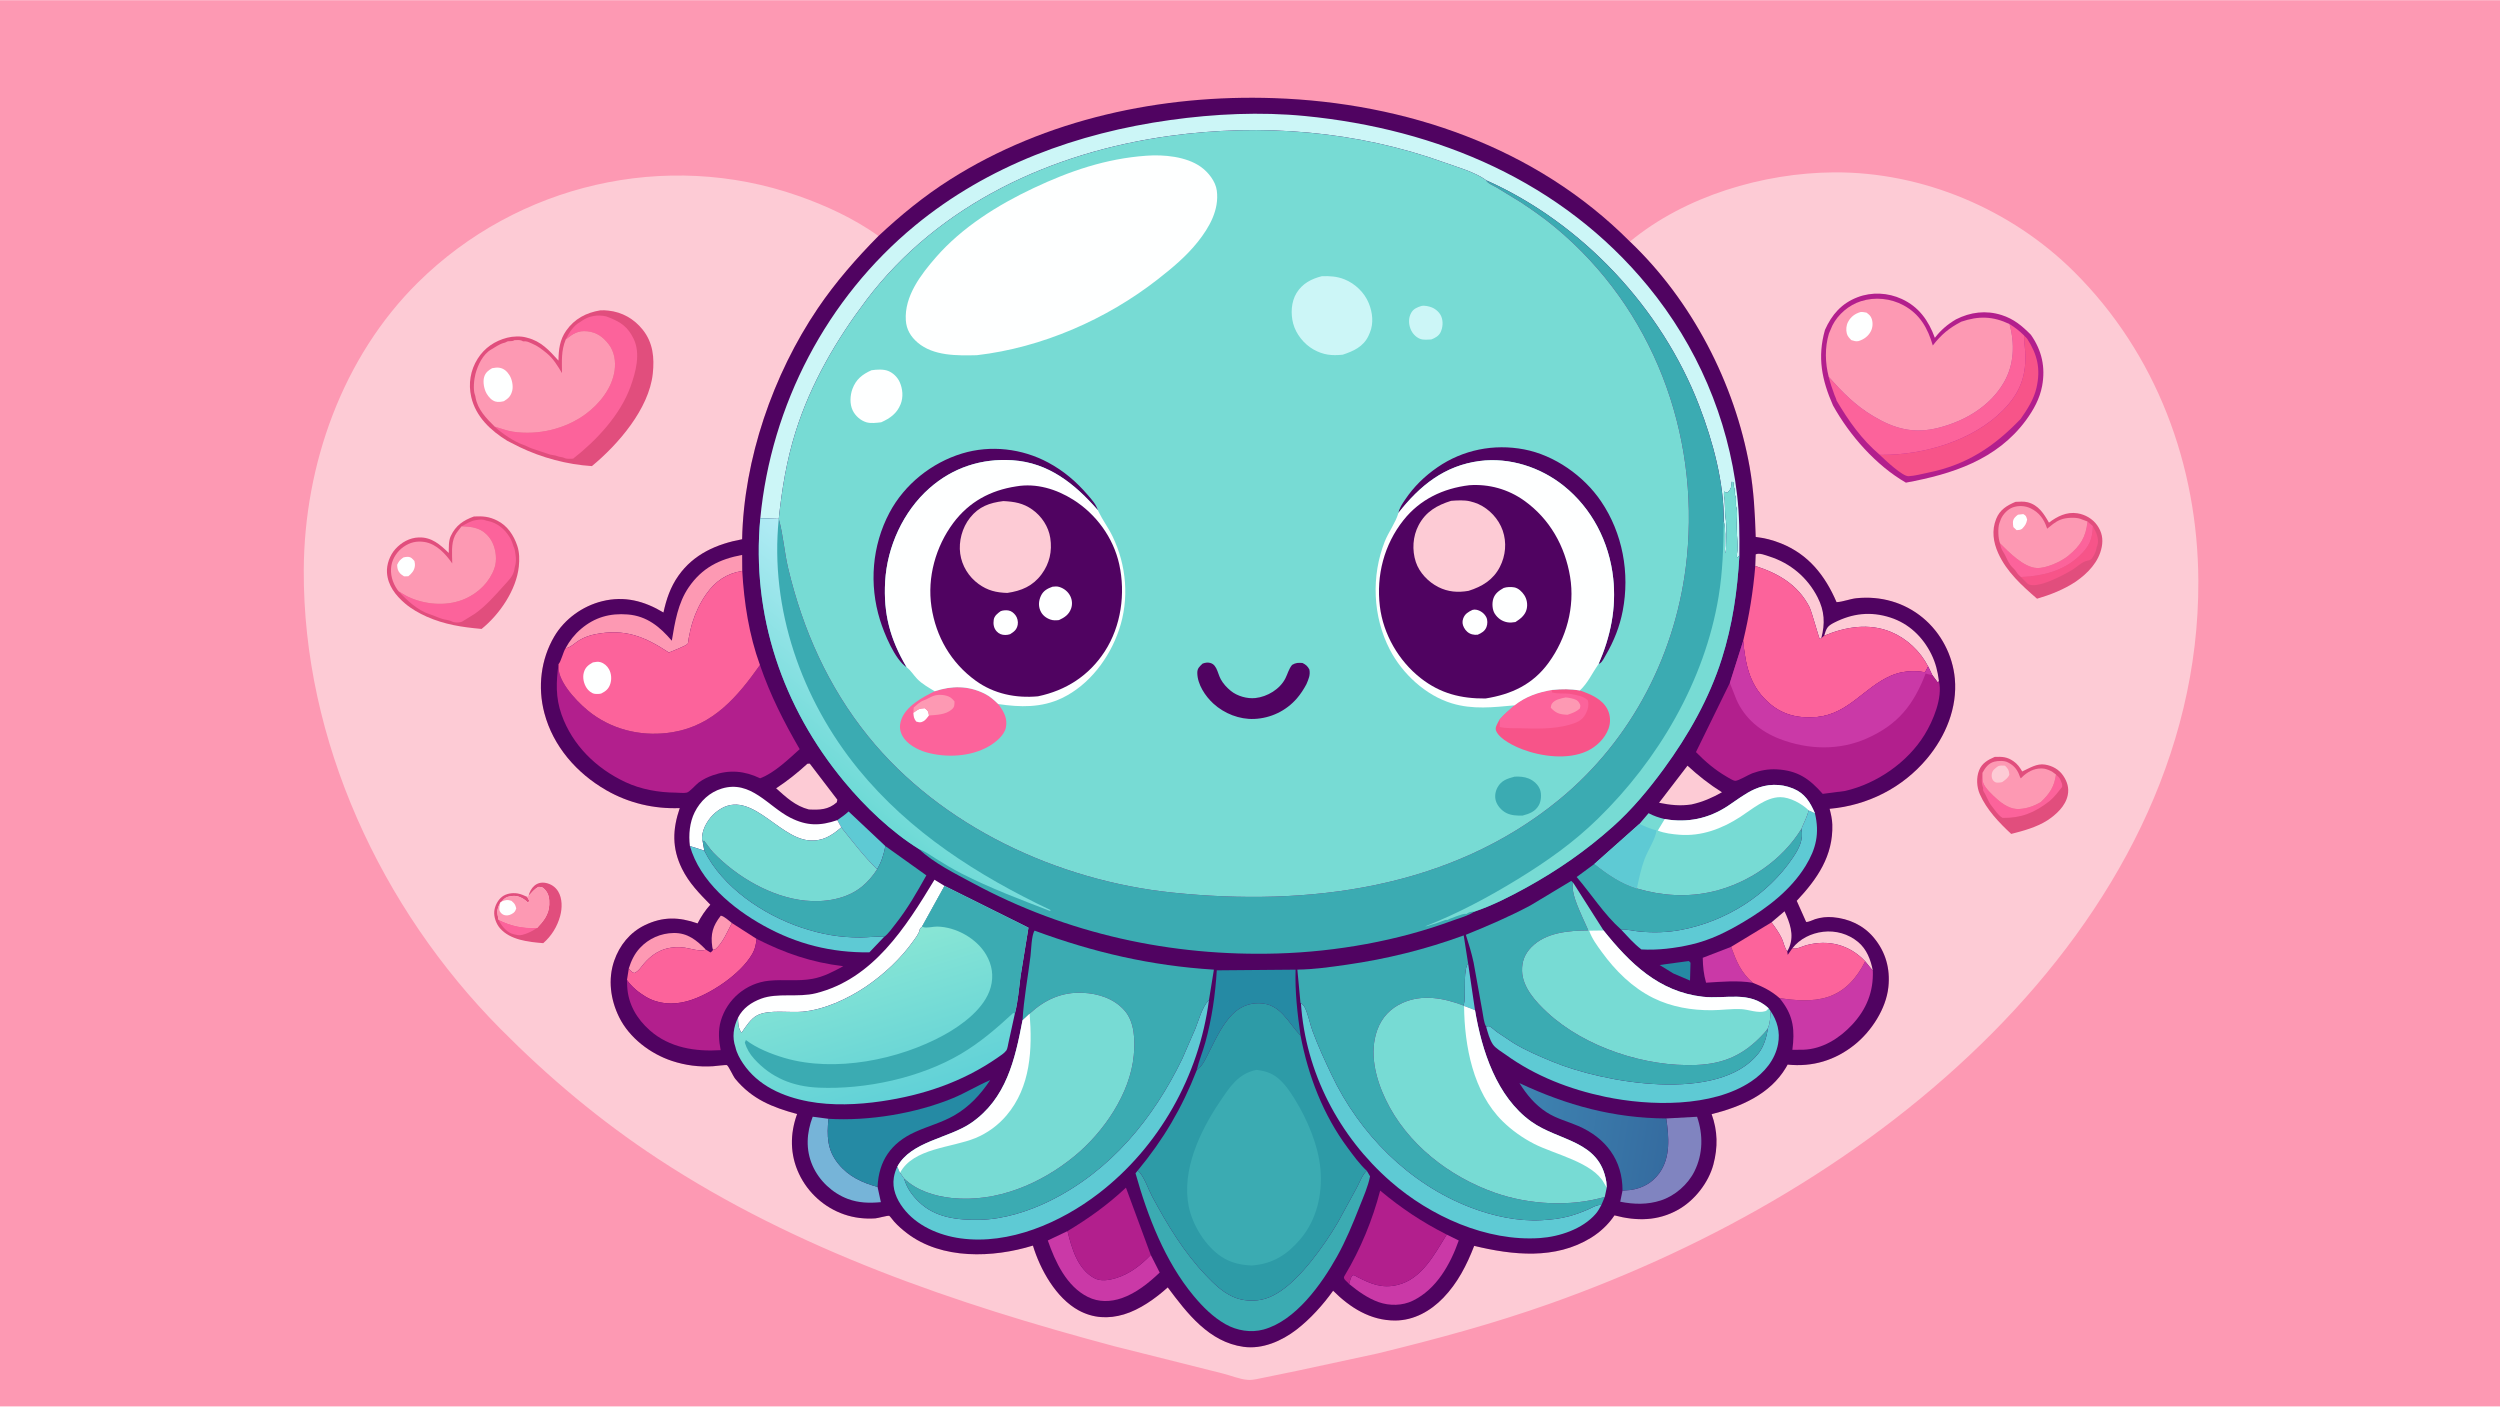 <svg version="1.1" xmlns="http://www.w3.org/2000/svg" style="display: block;" viewBox="0 0 2048 1152" width="1820" height="1024">
<defs>
	<linearGradient id="Gradient1" gradientUnits="userSpaceOnUse" x1="1363.65" y1="944.198" x2="1244.68" y2="925.041">
		<stop class="stop0" offset="0" stop-opacity="1" stop-color="rgb(53,108,160)"/>
		<stop class="stop1" offset="1" stop-opacity="1" stop-color="rgb(62,131,177)"/>
	</linearGradient>
	<linearGradient id="Gradient2" gradientUnits="userSpaceOnUse" x1="695.75" y1="775.875" x2="733.522" y2="901.083">
		<stop class="stop0" offset="0" stop-opacity="1" stop-color="rgb(137,230,213)"/>
		<stop class="stop1" offset="1" stop-opacity="1" stop-color="rgb(97,209,215)"/>
	</linearGradient>
	<linearGradient id="Gradient3" gradientUnits="userSpaceOnUse" x1="680.441" y1="637.714" x2="765.865" y2="526.687">
		<stop class="stop0" offset="0" stop-opacity="1" stop-color="rgb(110,218,214)"/>
		<stop class="stop1" offset="1" stop-opacity="1" stop-color="rgb(177,235,245)"/>
	</linearGradient>
</defs>
<path transform="translate(0,0)" fill="rgb(253,153,179)" d="M -0 -0 L 2048 0 L 2048 1152 L -0 1152 L -0 -0 z"/>
<path transform="translate(0,0)" fill="rgb(253,203,213)" d="M 1335.23 197.757 C 1380.26 160.449 1444.42 141.461 1502.33 141.066 C 1575.02 140.569 1647.46 171.241 1698.87 222.29 C 1766.61 289.545 1800.49 380.973 1800.88 475.827 C 1801.48 618.862 1731.17 746.233 1632.43 845.807 C 1532.12 946.966 1403.63 1020.3 1269.89 1067.75 C 1223.26 1084.29 1176.25 1096.95 1128.25 1108.67 L 1063.36 1122.65 L 1035.84 1128.31 C 1031.55 1129.1 1026.89 1130.52 1022.5 1130.27 C 1015.76 1129.9 1007.84 1126.47 1001.14 1124.88 L 913.044 1102.74 C 782.76 1067.93 652.469 1023.72 539 949.13 C 491.785 918.094 449.503 882.601 409.798 842.529 C 312.132 743.96 248.177 606.442 248.845 466.783 C 249.257 380.704 280.508 292.341 342.455 231.194 C 423.899 150.803 545.298 122.334 653.727 160.238 C 677.022 168.381 699.491 178.878 719.679 193.147 C 701.576 211.468 684.334 231.195 669.885 252.568 C 633.28 306.709 609.286 376.006 607.962 441.612 C 587.181 445.462 568.207 453.774 555.713 471.562 C 549.261 480.747 545.867 490.734 543.51 501.629 C 527.755 492.149 511.568 487.869 493.349 492.363 C 477.296 496.322 462.527 506.91 454.086 521.24 C 442.978 540.097 440.386 562.904 445.944 583.98 C 453.131 611.234 472.479 633.324 496.649 647.207 C 515.024 657.762 535.75 662.653 556.855 661.845 C 550.936 679.232 550.352 694.511 558.654 711.437 C 564.414 723.181 572.903 731.763 581.901 740.974 C 577.559 745.858 574.453 750.521 571.455 756.32 C 556.144 750.952 542.964 750.609 528.116 757.821 C 515.993 763.71 507.488 774.306 503.137 786.972 C 497.896 802.226 500.133 818.753 507.148 833.026 C 515.515 850.049 532.732 863.116 550.529 868.985 C 561.483 872.598 572.648 874.049 584.183 873.313 C 585.578 873.224 595.001 872.037 595.515 872.407 C 597.134 873.575 600.557 881.507 602.354 883.677 C 616.2 900.403 632.62 906.891 652.992 912.478 C 647.075 928.746 647.088 945.648 654.568 961.5 C 661.877 976.988 675.287 989.104 691.529 994.696 C 699.802 997.545 708.356 998.522 717.061 997.947 C 719.182 997.807 727.174 995.458 728.472 995.864 C 728.962 996.018 731.762 999.778 732.44 1000.54 C 735.615 1004.09 739.206 1007.2 742.985 1010.09 C 771.527 1031.96 813.489 1030.34 846.172 1020.24 C 852.129 1039.82 865.053 1063.16 883.596 1073.3 C 895.414 1079.76 908.01 1080.42 920.703 1076.62 C 933.677 1072.74 946.661 1063.51 956.619 1054.49 C 972.553 1075.77 990.334 1099.24 1018.72 1103.18 C 1034.21 1105.34 1049.97 1098.41 1062.1 1089.08 C 1073.41 1080.37 1083.8 1068.79 1092.09 1057.22 C 1105.98 1071.07 1122.6 1081.66 1142.88 1081.62 C 1158.29 1081.6 1171.9 1073.86 1182.38 1063.01 C 1194.12 1050.83 1201.61 1036.11 1207.65 1020.47 C 1239.42 1028.14 1274.06 1031.87 1303.26 1013.9 C 1310.81 1009.25 1317.66 1002.87 1322.58 995.491 C 1340.71 1000.29 1358.24 1000.23 1374.95 990.74 C 1388.29 983.16 1399.65 968.643 1403.61 953.773 C 1407.33 939.798 1407.16 926.257 1402.16 912.585 C 1425.87 906.645 1449.97 896.376 1463.04 874.438 L 1464.43 871.976 C 1484.84 874.085 1503.38 868.505 1519.42 855.602 C 1533.12 844.581 1545.09 826.237 1546.96 808.451 C 1548.55 793.37 1544.75 779.683 1535 767.988 C 1526.46 757.756 1514.54 752.363 1501.41 751.235 C 1496.59 750.821 1491.66 751.366 1487.04 752.82 C 1484.87 753.503 1481.83 755.247 1479.59 755.127 L 1471.87 737.818 C 1488.67 719.91 1501.82 700.964 1501.03 675.359 C 1500.9 670.941 1499.9 666.69 1498.81 662.425 C 1529.89 659.689 1558.57 645.259 1578.69 621.164 C 1593.8 603.067 1603.56 579.709 1601.4 555.829 C 1599.66 536.642 1590.08 518.316 1575.25 506.001 C 1559.95 493.292 1540.61 487.894 1520.86 489.918 C 1515.37 490.48 1509.88 492.881 1504.5 493.15 C 1495.13 471.368 1481.56 454.056 1458.97 444.992 C 1451.96 442.179 1445.71 440.644 1438.27 439.725 C 1437.7 420.66 1436.67 401.473 1433.34 382.654 C 1421.17 313.949 1385.97 246.054 1335.23 197.757 z"/>
<path transform="translate(0,0)" fill="rgb(225,78,125)" d="M 432.959 733.858 C 434.498 727.304 439.429 721.669 447.02 723.14 C 451.298 723.97 454.935 726.344 457.228 730.092 C 460.753 735.856 460.619 743.843 458.91 750.159 C 456.567 758.82 451.831 766.591 445.025 772.501 C 433.026 771.521 417.901 769.975 409.509 760.196 C 406.477 756.663 404.434 750.999 404.908 746.32 C 405.347 741.992 407.851 737.078 411.345 734.428 C 414.836 731.78 419.744 731.104 424 731.769 C 426.647 732.182 429.415 733.481 431.837 734.568 L 433.464 737.509 L 432.995 738.995 C 431.879 738.995 432.382 739.19 431.624 738.475 C 428.657 735.677 424.415 733.513 420.227 733.804 L 418 734.151 L 417.257 734.246 C 415.137 734.561 413.166 735.802 411.797 737.468 L 411.36 738.163 L 409.769 739.399 C 407.804 743.113 406.887 745.858 407.778 750.005 L 408.411 753.272 C 419.234 758.596 427.782 760.09 439.882 760.099 C 445.187 754.532 449.604 749.044 449.941 741 C 450.137 736.315 449.653 732.115 446.341 728.592 C 444.313 726.434 443.932 726.493 441 726.412 C 437.589 728.372 435.59 731.031 432.959 733.858 z"/>
<path transform="translate(0,0)" fill="rgb(252,99,155)" d="M 408.411 753.272 C 419.234 758.596 427.782 760.09 439.882 760.099 C 436.632 762.503 428.421 766.628 424.335 765.94 L 423.5 765.764 C 421.958 765.462 420.474 765.184 419 764.611 C 414.433 762.834 410.345 757.604 408.411 753.272 z"/>
<path transform="translate(0,0)" fill="rgb(253,153,179)" d="M 432.959 733.858 C 435.59 731.031 437.589 728.372 441 726.412 C 443.932 726.493 444.313 726.434 446.341 728.592 C 449.653 732.115 450.137 736.315 449.941 741 C 449.604 749.044 445.187 754.532 439.882 760.099 C 427.782 760.09 419.234 758.596 408.411 753.272 L 407.778 750.005 C 406.887 745.858 407.804 743.113 409.769 739.399 L 411.36 738.163 L 411.797 737.468 C 413.166 735.802 415.137 734.561 417.257 734.246 L 418 734.151 L 420.227 733.804 C 424.415 733.513 428.657 735.677 431.624 738.475 C 432.382 739.19 431.879 738.995 432.995 738.995 L 433.464 737.509 L 431.837 734.568 L 432.959 733.858 z"/>
<path transform="translate(0,0)" fill="rgb(254,255,255)" d="M 411.36 738.163 C 414.389 737.086 415.841 736.724 419 737.834 C 421.666 740.214 422.003 740.564 422.904 744 C 422.027 746.566 421.499 747.374 418.954 748.743 C 416.697 749.957 414.291 750.192 412 749.012 C 410.773 748.38 409.334 746.723 409.106 745.325 C 408.814 743.532 409.444 741.177 409.769 739.399 L 411.36 738.163 z"/>
<path transform="translate(0,0)" fill="rgb(225,78,125)" d="M 1634.05 619.913 C 1640.3 619.654 1644.31 619.861 1649.49 623.5 C 1652.87 625.877 1654.5 628.33 1656.6 631.82 C 1662.53 629.178 1668.49 625.077 1675.3 626.206 C 1681.37 627.214 1686.69 630.141 1690.18 635.288 C 1693.48 640.151 1695.1 645.357 1693.9 651.259 C 1692.09 660.197 1684.43 667.172 1677.16 671.943 C 1668.36 677.546 1657.58 680.488 1647.57 683.011 C 1637.52 673.623 1627.54 663.249 1621.89 650.5 C 1619.27 644.567 1618.86 636.926 1621.29 630.882 C 1623.67 624.958 1628.47 622.351 1634.05 619.913 z"/>
<path transform="translate(0,0)" fill="rgb(252,99,155)" d="M 1624.03 632.963 C 1624.17 635.242 1623.91 638.595 1624.5 640.72 C 1625.74 645.161 1632.44 651.362 1635.94 654.459 C 1640.86 658.814 1647.32 663.069 1654.19 662.599 C 1660.74 662.151 1666.17 660.202 1671.82 656.943 C 1679.15 649.95 1682.8 644.487 1684.27 634.344 C 1685.91 635.858 1687.24 636.853 1688.01 638.995 C 1688.94 641.563 1689.54 641.675 1689.31 644.5 C 1686.09 648.516 1683 652.785 1679.01 656.07 C 1666.83 665.595 1655.87 670.106 1640.5 669.878 C 1636.82 667.763 1634.13 663.275 1631.49 660 C 1628.58 656.392 1627.43 651.874 1624.9 648.067 C 1624.13 646.905 1624.9 646.071 1624.49 645 C 1622.93 640.929 1623.57 637.386 1624.03 632.963 z"/>
<path transform="translate(0,0)" fill="rgb(253,153,179)" d="M 1624.03 632.963 C 1626.26 628.861 1628.96 625.037 1633.78 623.809 C 1636.98 622.994 1642.1 622.828 1645 624.476 L 1645.94 624.996 C 1650.34 627.448 1652.97 631.025 1654.54 635.765 C 1654.78 636.499 1655 636.909 1655.5 637.49 L 1656.27 636.694 C 1660.49 632.425 1665.93 629.384 1672.04 629.383 C 1674.06 629.383 1675.6 629.649 1677.5 630.38 L 1678.34 630.691 C 1680.66 631.576 1682.36 632.794 1684.27 634.344 C 1682.8 644.487 1679.15 649.95 1671.82 656.943 C 1666.17 660.202 1660.74 662.151 1654.19 662.599 C 1647.32 663.069 1640.86 658.814 1635.94 654.459 C 1632.44 651.362 1625.74 645.161 1624.5 640.72 C 1623.91 638.595 1624.17 635.242 1624.03 632.963 z"/>
<path transform="translate(0,0)" fill="rgb(253,203,213)" d="M 1636.87 627.5 C 1638.73 626.789 1640.56 627.013 1642.5 627.093 C 1645.25 629.94 1645.66 630.559 1646.05 634.5 C 1644.87 637.371 1642.69 638.735 1640.28 640.5 C 1639.47 640.783 1638.83 640.878 1637.96 640.915 C 1635.75 641.008 1634.65 641.246 1633.04 639.5 C 1631.77 638.123 1631.47 636.195 1631.62 634.391 C 1631.94 630.768 1634.29 629.507 1636.87 627.5 z"/>
<path transform="translate(0,0)" fill="rgb(225,78,125)" d="M 1651.12 410.972 C 1654.38 410.827 1657.96 410.504 1661.15 411.336 C 1669.92 413.626 1674.35 420.641 1678.5 427.995 C 1685.33 422.857 1692.97 418.974 1701.81 420.342 C 1708.17 421.325 1714.3 424.866 1718.01 430.153 C 1721.89 435.7 1723.02 441.301 1721.75 447.969 C 1719.4 460.192 1710.26 469.565 1700.42 476.369 C 1690.77 482.775 1679.8 487.088 1668.74 490.325 C 1656.32 479.529 1643.83 468.339 1636.94 453.045 C 1632.84 443.942 1631.47 434.385 1635.26 424.951 C 1638.3 417.39 1643.92 414.025 1651.12 410.972 z"/>
<path transform="translate(0,0)" fill="rgb(247,84,137)" d="M 1714.44 430.818 C 1715.79 433.496 1717.34 436.061 1718.03 438.995 L 1718.3 440.059 C 1718.99 443.027 1718.72 445.813 1717.51 448.5 L 1717.29 449.69 C 1716.92 451.952 1714.73 456.685 1712.91 458.075 C 1711.85 458.883 1711.04 458.996 1709.77 459.232 C 1705.69 459.99 1701.48 464.278 1697.92 466.474 C 1691.36 470.515 1667.97 483.243 1660.99 478.005 L 1655.55 472.559 C 1672.92 471.915 1690.38 467.615 1703.37 455.306 C 1711.43 447.66 1714.18 441.852 1714.44 430.818 z"/>
<path transform="translate(0,0)" fill="rgb(252,99,155)" d="M 1710.07 427.073 L 1714.44 430.818 C 1714.18 441.852 1711.43 447.66 1703.37 455.306 C 1690.38 467.615 1672.92 471.915 1655.55 472.559 C 1654.24 471.313 1652.81 470.114 1651.92 468.525 C 1650.67 466.265 1648.38 464.799 1646.88 462.69 C 1644.4 459.215 1643.09 455.063 1640.95 451.838 C 1639.37 449.454 1638.96 447.722 1638.45 444.964 C 1645.7 452.174 1657.67 464.601 1668.49 465.171 C 1676.01 465.568 1688.41 460.008 1694.23 455.221 C 1704.35 446.904 1708.74 439.974 1710.07 427.073 z"/>
<path transform="translate(0,0)" fill="rgb(253,153,179)" d="M 1638.45 444.964 C 1636.85 441.114 1636.52 432.393 1637.9 428.417 L 1639.18 425.02 C 1640.85 421.093 1644.85 416.937 1648.91 415.496 C 1653.62 413.825 1659.02 414.14 1663.48 416.281 C 1670.34 419.577 1674.35 425 1676.71 432.071 L 1677.01 432.988 C 1680.32 430.339 1683.6 427.379 1687.56 425.772 L 1688.5 425.407 C 1692.19 423.909 1700.33 423.468 1704.14 424.855 L 1710.07 427.073 C 1708.74 439.974 1704.35 446.904 1694.23 455.221 C 1688.41 460.008 1676.01 465.568 1668.49 465.171 C 1657.67 464.601 1645.7 452.174 1638.45 444.964 z"/>
<path transform="translate(0,0)" fill="rgb(254,255,255)" d="M 1653.11 421.5 L 1657.5 421.009 C 1659.98 422.4 1659.76 422.903 1660.64 425.5 C 1659.95 429.032 1658.91 430.505 1656.5 433.038 C 1655.17 434.071 1653.62 434.023 1652 434.173 L 1649.36 431.661 C 1649.16 430.325 1648.91 428.859 1649 427.5 C 1649.19 424.689 1651.02 423.093 1653.11 421.5 z"/>
<path transform="translate(0,0)" fill="rgb(225,78,125)" d="M 388.244 422.953 C 395.656 422.619 400.658 422.974 407.316 426.311 C 415.724 430.525 420.849 438.359 423.764 447.005 C 425.571 452.365 425.61 458.398 425.022 464 C 423.016 483.127 409.292 503.184 394.529 515.089 C 378.427 513.625 364.446 511.581 349.556 505.031 C 343.367 502.258 336.984 498.663 331.826 494.248 C 324.095 487.632 317.702 479.514 317.014 468.982 C 316.576 462.273 319.356 454.707 323.82 449.713 C 328.73 444.22 335.518 440.384 343 440.125 C 353.671 439.756 360.474 445.961 367.619 452.829 C 367.705 448.455 367.366 443.039 369.252 439.015 C 373.325 430.329 379.412 426.181 388.244 422.953 z"/>
<path transform="translate(0,0)" fill="rgb(252,99,155)" d="M 378.126 431.035 C 381.946 428.933 385.628 426.554 389.995 425.903 C 393.302 425.41 395.337 425.094 398.5 426.381 L 399.689 426.633 C 403.317 427.318 407.124 429.094 410 431.419 L 410.793 432.051 C 413.371 434.127 415.198 436.507 417.056 439.229 C 418.606 441.499 419.648 444.124 420.413 446.742 C 420.773 447.978 420.491 447.086 421.106 448.5 C 421.824 450.151 421.919 451.92 422.232 453.675 C 422.882 457.31 422.856 461.055 421.696 464.5 L 421.419 466.189 C 420.514 472.031 416.215 475.733 412.402 480.004 C 405.159 488.118 397.979 496.272 389.06 502.606 L 379.142 508.747 C 377.099 510.045 373.826 510.008 371.49 509.5 C 370.691 509.326 370.248 508.953 369.5 508.636 C 367.365 507.731 364.461 507.554 362.177 506.826 C 358.706 505.719 355.433 504.11 351.995 503.029 C 342.398 500.012 333.161 491.566 326.581 484.276 C 329.984 486.421 333.552 488.567 337.296 490.056 C 351.087 495.539 367.661 496.394 381.356 490.228 C 392.163 485.362 401.061 476.603 405.023 465.363 C 407.315 458.86 406.342 450.525 403.407 444.357 C 400.994 439.287 396.419 434.731 391.065 432.911 L 390.5 432.723 C 386.405 431.326 382.425 431.197 378.126 431.035 z"/>
<path transform="translate(0,0)" fill="rgb(253,153,179)" d="M 378.126 431.035 C 382.425 431.197 386.405 431.326 390.5 432.723 L 391.065 432.911 C 396.419 434.731 400.994 439.287 403.407 444.357 C 406.342 450.525 407.315 458.86 405.023 465.363 C 401.061 476.603 392.163 485.362 381.356 490.228 C 367.661 496.394 351.087 495.539 337.296 490.056 C 333.552 488.567 329.984 486.421 326.581 484.276 L 325.465 482.859 C 321.511 477.112 319.438 470.153 320.611 463.187 C 321.647 457.042 325.467 451.474 330.517 447.889 C 335.846 444.106 341.576 442.77 348.027 443.892 C 357.725 445.579 365.116 453.687 370.49 461.45 C 370.41 454.098 369.388 445.409 372.699 438.624 C 374.04 435.877 376.328 433.508 378.126 431.035 z"/>
<path transform="translate(0,0)" fill="rgb(254,255,255)" d="M 330.512 456.5 C 331.618 456.276 332.871 455.967 334 456.013 C 336.807 456.125 337.721 457.522 339.5 459.417 C 339.769 460.737 340.025 462.148 339.868 463.5 C 339.436 467.234 337.28 469.654 334.5 471.922 L 331 472.012 C 329.893 471.267 328.496 470.407 327.604 469.389 C 325.792 467.319 325.404 465.163 325.364 462.5 C 326.913 459.247 327.697 458.522 330.512 456.5 z"/>
<path transform="translate(0,0)" fill="rgb(225,78,125)" d="M 491.707 254.099 C 493.944 253.908 496.071 254.074 498.3 254.301 C 509.577 255.447 519.46 261.075 526.509 269.938 C 535.013 280.631 536.175 292.942 534.766 305.995 C 531.647 334.888 506.247 364.085 484.891 381.7 C 464.55 380.4 443.819 374.844 425.483 366.019 L 415.552 360.965 C 401.941 352.626 389.727 341.148 386.043 325.117 C 383.535 314.204 385.324 303.19 391.288 293.74 C 396.95 284.768 405.368 279.111 415.5 276.51 C 420.16 275.314 426.467 275.041 431.124 276.332 L 432 276.585 C 443.218 279.365 450.048 287.006 457.485 295.238 C 457.602 286.279 458.498 278.33 463.815 270.736 C 470.616 261.022 480.172 256.007 491.707 254.099 z"/>
<path transform="translate(0,0)" fill="rgb(252,99,155)" d="M 463.473 277.935 C 466.201 272.372 469.905 266.44 475.5 263.49 L 476.907 262.523 C 482.603 258.592 489.843 257.451 496.556 259.056 L 499 259.969 C 508.645 263.756 514.469 267.794 519.112 277.5 C 524.929 289.659 520.793 304.728 516.467 316.721 C 508.152 339.773 488.581 360.737 469.5 375.608 C 467.379 375.627 464.292 376.029 462.409 375.04 C 460.674 374.128 458.572 374.413 456.5 373.51 C 454.324 372.562 451.56 372.761 449.174 371.776 L 435.769 367.283 C 433.378 366.48 431.203 365.099 428.769 364.282 C 421.357 361.795 410.885 354.77 405.281 349.356 C 410.252 350.779 415.101 352.733 420.233 353.5 C 440.856 356.584 463.223 351.318 480 338.885 C 491.296 330.513 501.489 317.65 503.485 303.309 C 504.497 296.044 503.332 288.007 498.782 282.055 C 494.155 276.002 488.958 272.113 481.168 271.258 C 473.531 270.42 469.279 273.366 463.473 277.935 z"/>
<path transform="translate(0,0)" fill="rgb(253,153,179)" d="M 463.473 277.935 C 469.279 273.366 473.531 270.42 481.168 271.258 C 488.958 272.113 494.155 276.002 498.782 282.055 C 503.332 288.007 504.497 296.044 503.485 303.309 C 501.489 317.65 491.296 330.513 480 338.885 C 463.223 351.318 440.856 356.584 420.233 353.5 C 415.101 352.733 410.252 350.779 405.281 349.356 C 398.429 342.599 391.306 335.415 389.577 325.471 C 389.452 324.748 389.366 324.127 389.094 323.442 C 387.391 319.148 388.362 310.38 389.532 306.043 C 391.489 298.794 395.593 290.078 402.387 286.168 C 405.556 284.345 409.097 281.742 412.644 280.79 C 413.587 280.537 414 280.542 414.87 279.963 C 416.799 278.682 419.12 280.075 421.49 278.5 C 424.12 278.495 426.272 278.004 428.5 279.49 C 431.949 279.218 432.83 280.09 435.811 281.307 C 440.49 283.217 444.121 286.131 448 289.3 C 453.263 293.6 456.936 299.744 460.395 305.524 C 460.332 295.693 459.601 287.189 463.473 277.935 z"/>
<path transform="translate(0,0)" fill="rgb(254,255,255)" d="M 403.126 301.5 C 405.2 301.144 407.317 300.743 409.411 301.17 C 413.16 301.935 415.506 304.273 417.466 307.407 C 419.464 310.601 420.56 316.162 419.635 319.83 C 418.516 324.271 416.523 326.217 412.818 328.5 C 410.507 329.047 408.305 329.427 405.956 328.815 C 402.819 327.997 400.252 325.015 398.656 322.304 C 396.514 318.666 395.403 312.62 396.662 308.553 C 397.757 305.014 400.098 303.257 403.126 301.5 z"/>
<path transform="translate(0,0)" fill="rgb(178,31,141)" d="M 1495.01 270.116 C 1500.63 257.549 1508.58 248.401 1521.67 243.364 C 1533.36 238.863 1546.62 239.56 1557.96 244.791 C 1571.98 251.257 1579.88 262.506 1585.03 276.601 C 1589.92 270.25 1595.38 265.587 1602.28 261.516 C 1614.16 255.468 1626.89 253.865 1639.73 257.94 C 1649.72 261.113 1656.55 266.848 1663.73 274.14 C 1672.66 286.949 1675.79 300.681 1672.9 316.108 C 1670.95 326.512 1665.92 335.544 1659.75 344.018 C 1635.83 376.57 1599.23 388.264 1561.33 395.251 C 1536.86 381.181 1515.2 356.538 1501.62 332.054 C 1492.41 311.153 1488.66 292.581 1495.01 270.116 z"/>
<path transform="translate(0,0)" fill="rgb(247,84,137)" d="M 1658.04 274.63 L 1660.71 277.413 C 1669.11 290.454 1671.8 302.147 1668.28 317.557 C 1666.12 327.006 1660.79 335.199 1655.33 343.024 C 1633.4 365.959 1610.96 380.688 1579.5 387.063 C 1574.33 388.11 1568.77 389.681 1563.53 389.97 C 1558.61 390.242 1544.27 376.697 1540.31 372.874 L 1539.9 372.443 L 1541.83 372.486 C 1576.04 372.61 1616.22 360.796 1640.77 336.022 C 1653.75 322.921 1659.54 309.579 1659.2 291.142 C 1659.1 285.603 1658.07 280.237 1658.04 274.63 z"/>
<path transform="translate(0,0)" fill="rgb(252,99,155)" d="M 1646.18 265.322 C 1650.67 268.064 1654.31 270.916 1658.04 274.63 C 1658.07 280.237 1659.1 285.603 1659.2 291.142 C 1659.54 309.579 1653.75 322.921 1640.77 336.022 C 1616.22 360.796 1576.04 372.61 1541.83 372.486 L 1539.9 372.443 C 1524.82 359.648 1514.47 344.733 1504.45 327.923 C 1504.57 327.357 1503.06 324.101 1502.79 323.378 C 1500.97 318.515 1499.37 313.687 1498.11 308.65 C 1509.5 321.332 1519.6 331.796 1534.37 340.646 C 1552.19 351.326 1567.98 355.502 1588.35 350.239 C 1609.81 344.696 1630.47 332.595 1641.74 312.877 C 1650.08 298.277 1650.59 281.18 1646.18 265.322 z"/>
<path transform="translate(0,0)" fill="rgb(253,153,179)" d="M 1498.25 273.121 L 1501.09 266.5 C 1505.78 257.231 1514.63 249.763 1524.5 246.611 C 1535.99 242.941 1548.95 244.268 1559.5 250.033 C 1572.92 257.368 1579.24 268.787 1583.35 282.89 C 1590.28 273.906 1596.77 268.55 1606.7 263.379 C 1620.88 258.583 1632.53 258.831 1646.18 265.322 C 1650.59 281.18 1650.08 298.277 1641.74 312.877 C 1630.47 332.595 1609.81 344.696 1588.35 350.239 C 1567.98 355.502 1552.19 351.326 1534.37 340.646 C 1519.6 331.796 1509.5 321.332 1498.11 308.65 C 1495.11 297.143 1494.82 284.544 1498.25 273.121 z"/>
<path transform="translate(0,0)" fill="rgb(254,255,255)" d="M 1524.05 255.5 C 1525.67 255.263 1527.4 255.709 1529 255.957 C 1531.02 257.392 1532.58 258.697 1533.35 261.14 C 1534.39 264.413 1534.17 268.21 1532.58 271.264 C 1530.42 275.401 1526.84 277.911 1522.5 279.277 C 1520.4 279.767 1518.68 279.08 1516.65 278.5 C 1515.08 276.937 1513.53 275.397 1512.94 273.188 C 1512.09 270.078 1512.43 266.341 1513.97 263.505 C 1516.26 259.261 1519.52 256.913 1524.05 255.5 z"/>
<path transform="translate(0,0)" fill="rgb(80,3,97)" d="M 719.679 193.147 C 738.015 176.01 757.001 160.455 778.251 146.976 C 856.672 97.235 951.711 77.084 1043.85 80.257 C 1151.55 83.966 1258.06 120.217 1335.23 197.757 C 1385.97 246.054 1421.17 313.949 1433.34 382.654 C 1436.67 401.473 1437.7 420.66 1438.27 439.725 C 1445.71 440.644 1451.96 442.179 1458.97 444.992 C 1481.56 454.056 1495.13 471.368 1504.5 493.15 C 1509.88 492.881 1515.37 490.48 1520.86 489.918 C 1540.61 487.894 1559.95 493.292 1575.25 506.001 C 1590.08 518.316 1599.66 536.642 1601.4 555.829 C 1603.56 579.709 1593.8 603.067 1578.69 621.164 C 1558.57 645.259 1529.89 659.689 1498.81 662.425 C 1499.9 666.69 1500.9 670.941 1501.03 675.359 C 1501.82 700.964 1488.67 719.91 1471.87 737.818 L 1479.59 755.127 C 1481.83 755.247 1484.87 753.503 1487.04 752.82 C 1491.66 751.366 1496.59 750.821 1501.41 751.235 C 1514.54 752.363 1526.46 757.756 1535 767.988 C 1544.75 779.683 1548.55 793.37 1546.96 808.451 C 1545.09 826.237 1533.12 844.581 1519.42 855.602 C 1503.38 868.505 1484.84 874.085 1464.43 871.976 L 1463.04 874.438 C 1449.97 896.376 1425.87 906.645 1402.16 912.585 C 1407.16 926.257 1407.33 939.798 1403.61 953.773 C 1399.65 968.643 1388.29 983.16 1374.95 990.74 C 1358.24 1000.23 1340.71 1000.29 1322.58 995.491 C 1317.66 1002.87 1310.81 1009.25 1303.26 1013.9 C 1274.06 1031.87 1239.42 1028.14 1207.65 1020.47 C 1201.61 1036.11 1194.12 1050.83 1182.38 1063.01 C 1171.9 1073.86 1158.29 1081.6 1142.88 1081.62 C 1122.6 1081.66 1105.98 1071.07 1092.09 1057.22 C 1083.8 1068.79 1073.41 1080.37 1062.1 1089.08 C 1049.97 1098.41 1034.21 1105.34 1018.72 1103.18 C 990.334 1099.24 972.553 1075.77 956.619 1054.49 C 946.661 1063.51 933.677 1072.74 920.703 1076.62 C 908.01 1080.42 895.414 1079.76 883.596 1073.3 C 865.053 1063.16 852.129 1039.82 846.172 1020.24 C 813.489 1030.34 771.527 1031.96 742.985 1010.09 C 739.206 1007.2 735.615 1004.09 732.44 1000.54 C 731.762 999.778 728.962 996.018 728.472 995.864 C 727.174 995.458 719.182 997.807 717.061 997.947 C 708.356 998.522 699.802 997.545 691.529 994.696 C 675.287 989.104 661.877 976.988 654.568 961.5 C 647.088 945.648 647.075 928.746 652.992 912.478 C 632.62 906.891 616.2 900.403 602.354 883.677 C 600.557 881.507 597.134 873.575 595.515 872.407 C 595.001 872.037 585.578 873.224 584.183 873.313 C 572.648 874.049 561.483 872.598 550.529 868.985 C 532.732 863.116 515.515 850.049 507.148 833.026 C 500.133 818.753 497.896 802.226 503.137 786.972 C 507.488 774.306 515.993 763.71 528.116 757.821 C 542.964 750.609 556.144 750.952 571.455 756.32 C 574.453 750.521 577.559 745.858 581.901 740.974 C 572.903 731.763 564.414 723.181 558.654 711.437 C 550.352 694.511 550.936 679.232 556.855 661.845 C 535.75 662.653 515.024 657.762 496.649 647.207 C 472.479 633.324 453.131 611.234 445.944 583.98 C 440.386 562.904 442.978 540.097 454.086 521.24 C 462.527 506.91 477.296 496.322 493.349 492.363 C 511.568 487.869 527.755 492.149 543.51 501.629 C 545.867 490.734 549.261 480.747 555.713 471.562 C 568.207 453.774 587.181 445.462 607.962 441.612 C 609.286 376.006 633.28 306.709 669.885 252.568 C 684.334 231.195 701.576 211.468 719.679 193.147 z"/>
<path transform="translate(0,0)" fill="rgb(94,202,212)" d="M 1202.67 789.066 L 1208.33 827.467 L 1199.37 824.004 L 1198.69 823.522 C 1199.84 821.799 1199.7 818.776 1199.85 816.752 C 1200.32 810.223 1198.97 793.87 1202.67 789.066 z"/>
<path transform="translate(0,0)" fill="rgb(37,138,164)" d="M 1380.74 787.5 L 1383.51 787.155 L 1384.86 788.5 L 1384.46 803.143 L 1370.84 797.341 L 1359.53 790.387 L 1380.74 787.5 z"/>
<path transform="translate(0,0)" fill="rgb(253,153,179)" d="M 584.094 777.944 C 583.833 777.146 583.618 776.451 583.498 775.617 C 581.959 764.974 583.928 758.289 590.487 749.967 C 593.357 750.465 597.228 754.211 599.584 756.021 C 595.808 763.031 592.197 772.203 586.086 777.417 L 584.094 777.944 z"/>
<path transform="translate(0,0)" fill="rgb(253,203,213)" d="M 1451.19 755.461 L 1461.9 746.375 C 1466.15 755.648 1469.83 765.399 1465.92 775.5 C 1465.43 776.766 1464.81 777.95 1464.1 779.101 C 1462 776.766 1461.09 771.574 1459.64 768.598 C 1457.31 763.817 1454.38 759.692 1451.19 755.461 z"/>
<path transform="translate(0,0)" fill="rgb(253,203,213)" d="M 1468.33 776.644 C 1474.5 768.86 1483.69 764.373 1493.5 763.184 C 1503.75 761.941 1514.13 764.894 1522.11 771.5 C 1529.2 777.373 1532.58 786.245 1534.21 795.057 L 1527.97 787.385 C 1515.05 773.676 1497.64 769.302 1479.64 774.193 C 1476.35 775.087 1471.41 777.865 1468.33 776.644 z"/>
<path transform="translate(0,0)" fill="rgb(253,153,179)" d="M 515.127 793.153 C 517.037 787.018 519.765 781.256 524.166 776.5 C 531.404 768.679 541.366 764.295 552 764.172 C 563.399 764.041 570.717 770.161 578.211 777.761 C 574.048 779.787 565.517 776.82 560.913 776.173 C 556.079 775.494 550.766 775.691 546.049 776.936 C 538.538 778.918 532.677 783.345 527.662 789.093 C 524.975 792.173 523.325 795.453 519.5 797.001 C 517.268 796.051 516.485 795.138 515.127 793.153 z"/>
<path transform="translate(0,0)" fill="rgb(202,57,167)" d="M 1435.88 804.942 C 1423.4 802.862 1410.19 804.11 1397.61 804.89 C 1395.6 797.871 1395.04 791.743 1394.89 784.483 L 1418.11 775.529 C 1422.58 787.627 1426.01 796.246 1435.88 804.942 z"/>
<path transform="translate(0,0)" fill="rgb(94,202,212)" d="M 685.898 671.721 C 689.067 669.466 692.347 667.306 695.169 664.618 L 725.299 692.983 C 723.926 699.92 722.157 705.833 718.55 711.953 C 707.285 700.999 698.962 689.785 689.184 677.672 L 685.898 671.721 z"/>
<path transform="translate(0,0)" fill="rgb(253,203,213)" d="M 1382.39 627.109 C 1391.34 635.379 1400.29 642.388 1410.62 648.906 C 1402.37 653.473 1394.92 656.807 1385.67 658.849 C 1376.35 660.272 1368.26 659.331 1359.09 657.485 L 1382.39 627.109 z"/>
<path transform="translate(0,0)" fill="rgb(253,203,213)" d="M 1437.93 463.509 L 1438.28 454.019 C 1441.09 452.538 1446.11 454.654 1449.21 455.637 C 1466.68 461.16 1480.67 472.878 1489 489.236 C 1494.71 500.454 1495.19 510.724 1491.99 522.708 L 1490.78 523.346 C 1490.21 523.118 1484.05 500.514 1482.36 497.224 C 1472.99 478.951 1456.82 469.544 1437.93 463.509 z"/>
<path transform="translate(0,0)" fill="rgb(253,203,213)" d="M 1494.33 520.632 C 1496.33 514.524 1496.68 512.917 1502.56 509.925 C 1517.59 502.272 1532.49 500.53 1548.66 505.784 C 1563.74 510.682 1575.09 521.555 1582.08 535.628 C 1585.64 542.802 1587.39 549.943 1588.37 557.858 L 1587.46 558.972 L 1582.87 552.757 L 1579.55 545.898 C 1573.25 533.518 1562.16 523.042 1549.37 517.668 C 1531.2 510.03 1511.89 513.28 1494.33 520.632 z"/>
<path transform="translate(0,0)" fill="rgb(253,203,213)" d="M 661.469 625.5 L 663.384 625.453 L 685.956 655 L 685.5 657.138 C 678.494 663.276 671.446 663.38 662.607 662.97 C 651.553 660.124 644.06 653.026 635.804 645.646 C 645.038 639.591 653.324 632.95 661.469 625.5 z"/>
<path transform="translate(0,0)" fill="rgb(202,57,167)" d="M 1185.17 1011.24 L 1195.01 1016.07 C 1188.13 1035.55 1176.85 1055.88 1157.51 1065.34 C 1148.84 1069.59 1138.35 1069.75 1129.29 1066.54 C 1120.58 1063.45 1112.33 1057.57 1105.26 1051.73 C 1105.8 1049.77 1106.27 1046.93 1107.44 1045.28 C 1108.72 1043.46 1110.51 1045.26 1112.15 1046.09 C 1123.07 1051.66 1132.24 1055.52 1144.75 1052.5 C 1164.97 1047.63 1175.1 1027.31 1185.17 1011.24 z"/>
<path transform="translate(0,0)" fill="rgb(118,180,216)" d="M 718.897 972.186 L 721.614 984.666 C 712.206 985.53 703.447 985.358 694.5 982.002 C 681.929 977.288 671.063 967.085 665.657 954.787 C 659.883 941.65 660.735 927.799 665.776 914.673 L 678.673 916.384 C 677.363 930.242 677.418 941.728 686.703 953.187 C 695.208 963.685 706.159 968.693 718.897 972.186 z"/>
<path transform="translate(0,0)" fill="rgb(202,57,167)" d="M 874.494 1008.39 C 877.934 1022.3 882.541 1038.97 895.997 1046.68 C 901.542 1049.86 908.379 1048.63 914.167 1046.89 C 925.394 1043.52 934.695 1036.22 942.711 1027.91 L 950.028 1042.34 C 941.111 1050.82 930.654 1059.26 918.901 1063.32 C 909.738 1066.48 900.046 1066.72 891.251 1062.36 C 873.712 1053.66 864.474 1033.61 858.366 1016.04 L 874.494 1008.39 z"/>
<path transform="translate(0,0)" fill="rgb(254,255,255)" d="M 565.18 692.944 C 564.002 683.816 564.935 673.524 569.102 665.209 C 573.7 656.032 581.364 648.872 591.258 645.858 C 615.07 638.606 629.314 660.546 647.491 669.746 C 661.007 676.586 671.869 676.523 685.898 671.721 L 689.184 677.672 C 681.115 684.589 673.744 689.223 662.709 688.291 C 636.505 686.078 613.159 642.927 586.087 665.529 C 580.593 670.116 575.67 677.966 575.153 685.231 C 575.071 686.393 574.961 688.315 575.655 689.233 L 576.962 696.721 L 565.18 692.944 z"/>
<path transform="translate(0,0)" fill="rgb(94,202,212)" d="M 565.18 692.944 L 576.962 696.721 C 592.101 727.039 625.395 749.301 656.878 759.843 C 672.838 765.187 687.928 767.917 704.882 767.831 C 711.293 767.799 717.906 766.814 724.285 767.322 L 712.182 780.035 C 681.057 780.361 652.77 773.271 625.544 758.145 C 600.111 744.014 573.406 721.893 565.18 692.944 z"/>
<path transform="translate(0,0)" fill="rgb(128,132,192)" d="M 1365 916.099 L 1390.24 914.716 C 1395.29 929.424 1395.14 945.13 1388.16 959.279 C 1382.77 970.211 1372.15 979.492 1360.55 983.257 C 1349.53 986.834 1338.48 986.546 1327.29 984.311 L 1329.16 975.227 L 1335.62 974.71 C 1345.35 973.305 1353.38 969.026 1359.26 960.964 C 1368.71 947.993 1367.16 931.107 1365 916.099 z"/>
<path transform="translate(0,0)" fill="rgb(253,153,179)" d="M 463.343 530.857 C 466.529 524.823 470.791 519.481 475.994 515.056 C 487.234 505.495 499.74 502.055 514.26 503.229 C 529.967 504.5 540.557 513.321 550.344 524.736 C 552.856 509.685 555.371 493.815 564.204 480.964 C 575.206 464.955 589.255 457.976 607.963 454.443 L 608.045 467.52 C 595.112 469.76 586.06 475.88 578.5 486.626 C 573.64 493.534 569.76 501.665 567.26 509.732 C 565.938 514 564.961 518.352 564.164 522.745 C 563.984 523.739 563.833 526.539 563.391 527.167 C 562.148 528.934 550.659 533.22 547.953 534.418 C 527.986 521.226 511.772 514.611 487.517 519.451 C 483.112 520.33 478.76 521.894 474.859 524.141 C 471.496 526.079 467.182 530.606 463.343 530.857 z"/>
<path transform="translate(0,0)" fill="rgb(202,57,167)" d="M 1527.97 787.385 L 1534.21 795.057 C 1534.84 812.315 1529.01 826.703 1517.25 839.323 C 1506.9 850.436 1492.96 859.27 1477.32 859.8 L 1468.31 859.861 C 1470.3 844.216 1469.46 832.597 1459.39 819.567 L 1457.79 817.494 C 1470.72 819.464 1484.65 820.721 1497.29 816.62 C 1511.85 811.896 1521.31 800.659 1527.97 787.385 z"/>
<path transform="translate(0,0)" fill="rgb(94,202,212)" d="M 1481.63 663.654 L 1486.78 666.021 C 1490.68 682.428 1487.83 695.079 1479.13 709.231 C 1466.98 728.987 1447.97 743.436 1428.31 755.117 C 1414.61 763.258 1401.1 770.004 1385.48 773.605 C 1372.36 776.631 1358.07 778.42 1344.6 777.631 C 1338.45 772.895 1333.31 767.009 1328.01 761.367 C 1332.96 761.065 1337.95 762.46 1342.88 762.949 C 1354.37 764.088 1366.14 763.759 1377.48 761.559 C 1414 754.476 1448.07 733.218 1468.88 702.197 C 1473.77 694.914 1477.52 687.732 1475.73 678.828 C 1477.69 673.709 1480.48 669.072 1481.63 663.654 z"/>
<path transform="translate(0,0)" fill="rgb(37,138,164)" d="M 980.31 876.732 C 982.115 868.951 985.326 861.403 987.445 853.664 C 992.798 834.108 995.557 814.96 996.795 794.765 L 1061.35 794.195 C 1060.77 812.271 1062.83 830.343 1065.41 848.196 C 1054.76 837.142 1049.08 821.964 1031.47 821.703 C 1022.98 821.577 1015.7 824.713 1009.7 830.727 C 1001.53 838.919 996.499 849.914 991.274 860.095 C 988.353 865.787 985.539 872.822 980.31 876.732 z"/>
<path transform="translate(0,0)" fill="rgb(254,255,255)" d="M 604.597 833.498 C 608.608 825.676 615.483 820.978 623.5 817.981 C 636.84 812.994 653.88 817.144 668.246 813.558 C 715.335 801.805 741.991 759.392 765.52 720.535 L 773.775 725.605 L 755.307 758.988 C 754.659 759.642 753.59 760.382 753.444 761.277 C 752.897 764.626 749.989 768.172 748.029 770.934 C 737.8 785.355 723.743 798.367 709.109 808.251 C 694.431 818.165 675.274 826.97 657.5 828.639 C 646.753 829.648 630.026 826.71 620.476 831.521 C 614.994 834.282 610.91 840.933 607.5 845.857 C 604.563 842.065 604.729 838.071 604.597 833.498 z"/>
<path transform="translate(0,0)" fill="rgb(178,31,141)" d="M 874.494 1008.39 C 891.911 997.952 907.552 986.701 922.379 972.791 L 942.711 1027.91 C 934.695 1036.22 925.394 1043.52 914.167 1046.89 C 908.379 1048.63 901.542 1049.86 895.997 1046.68 C 882.541 1038.97 877.934 1022.3 874.494 1008.39 z"/>
<path transform="translate(0,0)" fill="rgb(37,138,164)" d="M 678.673 916.384 C 711.668 918.368 750.031 912.064 780.53 899.5 C 791.04 895.17 800.725 889.124 811.152 884.689 C 803.239 896.572 794 906.587 781.5 913.747 C 771.53 919.457 760.066 922.447 749.625 927.195 C 729.98 936.127 719.826 950.721 718.897 972.186 C 706.159 968.693 695.208 963.685 686.703 953.187 C 677.418 941.728 677.363 930.242 678.673 916.384 z"/>
<path transform="translate(0,0)" fill="url(#Gradient1)" d="M 1329.16 975.227 C 1329.31 950.275 1315.41 931.92 1292.73 922.183 C 1284.14 918.495 1274.91 916.193 1267 911.059 C 1257.4 904.83 1250.76 896.702 1244.71 887.151 C 1283.73 905.406 1321.74 915.831 1365 916.099 C 1367.16 931.107 1368.71 947.993 1359.26 960.964 C 1353.38 969.026 1345.35 973.305 1335.62 974.71 L 1329.16 975.227 z"/>
<path transform="translate(0,0)" fill="rgb(178,31,141)" d="M 1105.26 1051.73 L 1101.72 1048.26 C 1100.49 1046.49 1100.87 1045.97 1101.85 1044.33 C 1114.54 1023.19 1124.45 999.043 1130.63 975.187 C 1148.14 989.795 1164.86 1000.93 1185.17 1011.24 C 1175.1 1027.31 1164.97 1047.63 1144.75 1052.5 C 1132.24 1055.52 1123.07 1051.66 1112.15 1046.09 C 1110.51 1045.26 1108.72 1043.46 1107.44 1045.28 C 1106.27 1046.93 1105.8 1049.77 1105.26 1051.73 z"/>
<path transform="translate(0,0)" fill="rgb(252,99,155)" d="M 599.584 756.021 L 619.779 768.974 C 619.271 773.426 618.749 776.974 616.5 780.881 L 616.091 781.601 C 606.597 798.053 580.998 815.167 562.688 820.127 C 551.195 823.241 539.197 822.52 528.836 816.298 C 523.04 812.818 517.498 808.261 513.616 802.712 L 515.127 793.153 C 516.485 795.138 517.268 796.051 519.5 797.001 C 523.325 795.453 524.975 792.173 527.662 789.093 C 532.677 783.345 538.538 778.918 546.049 776.936 C 550.766 775.691 556.079 775.494 560.913 776.173 C 565.517 776.82 574.048 779.787 578.211 777.761 L 582 780.143 C 582.994 779.449 583.571 779.054 584.094 777.944 L 586.086 777.417 C 592.197 772.203 595.808 763.031 599.584 756.021 z"/>
<path transform="translate(0,0)" fill="rgb(94,202,212)" d="M 1450.47 828.132 C 1455.98 836.095 1458.4 845.343 1456.6 855.002 C 1454.16 868.179 1445.4 878.544 1434.5 885.837 C 1402.5 907.247 1351.31 905.963 1315.05 898.367 C 1285.93 892.265 1257.79 881.396 1233.57 863.931 C 1230.35 861.611 1225.2 858.708 1222.98 855.442 C 1220.28 851.48 1218.7 845.413 1217.41 840.783 C 1217.9 840.728 1219.58 840.367 1219.94 840.5 C 1221.66 841.122 1224.5 843.955 1226.07 845.116 L 1239.67 854.18 C 1249.72 860.329 1260.75 864.985 1271.6 869.499 C 1313.85 887.054 1408.33 903.922 1440.61 862.685 C 1444.93 857.171 1447.36 849.206 1448.18 842.311 C 1450.19 837.848 1450.18 832.941 1450.47 828.132 z"/>
<path transform="translate(0,0)" fill="rgb(252,99,155)" d="M 1451.19 755.461 C 1454.38 759.692 1457.31 763.817 1459.64 768.598 C 1461.09 771.574 1462 776.766 1464.1 779.101 L 1464.51 782.085 L 1468.33 776.644 C 1471.41 777.865 1476.35 775.087 1479.64 774.193 C 1497.64 769.302 1515.05 773.676 1527.97 787.385 C 1521.31 800.659 1511.85 811.896 1497.29 816.62 C 1484.65 820.721 1470.72 819.464 1457.79 817.494 C 1451.12 811.594 1444.05 808.173 1435.88 804.942 C 1426.01 796.246 1422.58 787.627 1418.11 775.529 L 1451.19 755.461 z"/>
<path transform="translate(0,0)" fill="rgb(94,202,212)" d="M 1065.72 821.68 L 1066.29 822.104 C 1067.26 822.904 1068.21 823.869 1068.78 825 C 1071.68 830.734 1072.99 838.383 1075.25 844.524 C 1079.64 856.479 1085.27 868.637 1090.73 880.15 C 1113.85 928.906 1154.32 969.763 1205 989.131 C 1223.06 996.034 1243.44 1000.54 1262.85 999.452 C 1270.76 999.009 1278.38 998.181 1286.03 996.041 C 1291.18 994.599 1296.3 992.71 1301.19 990.539 C 1304.51 989.068 1308.18 986.675 1311.88 986.899 C 1310.51 989.461 1309.09 992.084 1307.18 994.29 C 1296.45 1006.68 1277.57 1012.97 1261.58 1014.07 C 1217.75 1017.09 1171.75 996.157 1139.2 967.738 C 1096.9 930.808 1069.45 878.15 1065.72 821.68 z"/>
<path transform="translate(0,0)" fill="rgb(178,31,141)" d="M 619.779 768.974 C 643.18 780.801 664.742 788.242 690.813 791.37 C 682.717 795.79 674.776 800.022 665.594 801.717 C 653.649 803.922 641.889 802.039 629.988 803.259 C 611.321 805.173 595.677 818.287 590.444 836.258 C 588.193 843.99 588.824 852.354 590.365 860.147 C 569.62 861.452 548.533 858.233 532.373 843.97 C 521.665 834.518 514.565 822.465 513.797 807.969 L 513.616 802.712 C 517.498 808.261 523.04 812.818 528.836 816.298 C 539.197 822.52 551.195 823.241 562.688 820.127 C 580.998 815.167 606.597 798.053 616.091 781.601 L 616.5 780.881 C 618.749 776.974 619.271 773.426 619.779 768.974 z"/>
<path transform="translate(0,0)" fill="rgb(59,171,178)" d="M 1475.73 678.828 C 1477.52 687.732 1473.77 694.914 1468.88 702.197 C 1448.07 733.218 1414 754.476 1377.48 761.559 C 1366.14 763.759 1354.37 764.088 1342.88 762.949 C 1337.95 762.46 1332.96 761.065 1328.01 761.367 C 1314.33 749.246 1303.5 732.219 1291.61 718.3 L 1306.18 707.574 C 1317.03 716.16 1327.6 723.508 1340.95 727.699 C 1361.6 733.764 1382.65 735.161 1403.72 730.097 C 1432.69 723.132 1460.17 704.261 1475.73 678.828 z"/>
<path transform="translate(0,0)" fill="rgb(59,171,178)" d="M 931.98 958.827 L 932.367 959.107 C 936.889 962.687 940.916 974.586 943.819 979.991 C 956.185 1003.02 969.906 1025.85 988.073 1044.82 C 994.492 1051.52 1000.97 1057.91 1009.5 1061.89 C 1016.22 1065.03 1022.85 1065.76 1030.2 1065.05 C 1047.57 1063.37 1063.85 1045.8 1074.2 1032.88 C 1082.32 1022.73 1089.4 1012.37 1096.02 1001.17 L 1111.74 972.305 C 1113.94 968.142 1116.12 962.021 1119.67 958.924 L 1122.36 963.5 C 1120.67 971.981 1116.89 980.384 1113.72 988.404 C 1108.27 1002.25 1102.55 1016.2 1095.28 1029.21 C 1082.58 1051.96 1061.34 1081.84 1035.04 1089.02 C 1024.71 1091.84 1013.27 1089.9 1004.05 1084.71 C 993.774 1078.93 985.415 1070.53 977.911 1061.54 C 954.361 1033.33 940.025 996.016 930.219 961 L 931.98 958.827 z"/>
<path transform="translate(0,0)" fill="rgb(94,202,212)" d="M 990.36 819.242 C 982.277 881.178 949.513 939.502 899.964 977.562 C 868.935 1001.4 826.864 1019.84 786.869 1014.32 C 769.216 1011.89 750.734 1003.99 739.781 989.359 C 734.388 982.155 730.752 973.639 732.234 964.5 C 732.723 961.484 733.759 958.182 735.153 955.454 L 737.314 960.636 L 740.581 965.261 C 742.91 973.102 746.973 978.851 752.782 984.475 C 766.2 997.465 784.457 999.405 802.256 999.126 C 821.759 998.819 842.644 992.217 860.009 983.632 C 909.708 959.06 944.756 916.38 968.553 867.137 L 979.296 842.424 C 981.924 835.767 984.964 824.554 989.938 819.635 L 990.36 819.242 z"/>
<path transform="translate(0,0)" fill="rgb(59,171,178)" d="M 575.655 689.233 L 576.757 688.538 C 579.391 691.741 581.552 695.336 584.431 698.33 C 603.521 718.18 631.927 734.856 659.679 737.661 C 675.478 739.258 693.394 736.506 705.993 726.271 C 710.944 722.249 715.114 717.309 718.55 711.953 C 722.157 705.833 723.926 699.92 725.299 692.983 L 758.87 716.967 C 751.107 730.849 743.485 744.267 733.575 756.79 C 731.009 760.032 727.645 764.948 724.285 767.322 C 717.906 766.814 711.293 767.799 704.882 767.831 C 687.928 767.917 672.838 765.187 656.878 759.843 C 625.395 749.301 592.101 727.039 576.962 696.721 L 575.655 689.233 z"/>
<path transform="translate(0,0)" fill="rgb(119,219,212)" d="M 575.655 689.233 C 574.961 688.315 575.071 686.393 575.153 685.231 C 575.67 677.966 580.593 670.116 586.087 665.529 C 613.159 642.927 636.505 686.078 662.709 688.291 C 673.744 689.223 681.115 684.589 689.184 677.672 C 698.962 689.785 707.285 700.999 718.55 711.953 C 715.114 717.309 710.944 722.249 705.993 726.271 C 693.394 736.506 675.478 739.258 659.679 737.661 C 631.927 734.856 603.521 718.18 584.431 698.33 C 581.552 695.336 579.391 691.741 576.757 688.538 L 575.655 689.233 z"/>
<path transform="translate(0,0)" fill="rgb(119,219,212)" d="M 1363.74 670.839 C 1382.29 674.141 1399.75 670.504 1415.46 660.095 C 1422.57 655.387 1429.61 649.829 1437.43 646.364 C 1447.58 641.871 1458.5 641.612 1468.83 645.806 C 1478.46 649.72 1482.77 656.827 1486.78 666.021 L 1481.63 663.654 C 1480.48 669.072 1477.69 673.709 1475.73 678.828 C 1460.17 704.261 1432.69 723.132 1403.72 730.097 C 1382.65 735.161 1361.6 733.764 1340.95 727.699 C 1327.6 723.508 1317.03 716.16 1306.18 707.574 L 1343.06 674.761 L 1350.51 666.022 C 1354.87 668.318 1358.95 669.688 1363.74 670.839 z"/>
<path transform="translate(0,0)" fill="rgb(94,202,212)" d="M 1343.06 674.761 C 1347.42 676.842 1352.36 679.066 1357.08 680.091 C 1356.25 687.012 1349.81 696.654 1347.23 703.639 C 1344.22 711.819 1342.72 719.236 1340.95 727.699 C 1327.6 723.508 1317.03 716.16 1306.18 707.574 L 1343.06 674.761 z"/>
<path transform="translate(0,0)" fill="rgb(254,255,255)" d="M 1363.74 670.839 C 1382.29 674.141 1399.75 670.504 1415.46 660.095 C 1422.57 655.387 1429.61 649.829 1437.43 646.364 C 1447.58 641.871 1458.5 641.612 1468.83 645.806 C 1478.46 649.72 1482.77 656.827 1486.78 666.021 L 1481.63 663.654 C 1476.11 658.244 1466.25 652.837 1458.35 652.886 C 1446.5 652.96 1435.18 662.897 1425.57 669.108 C 1410.54 678.814 1393.81 685.122 1375.68 683.677 C 1370.13 683.236 1363.23 682.442 1358.06 680.275 L 1363.74 670.839 z"/>
<path transform="translate(0,0)" fill="rgb(178,31,141)" d="M 622.553 544.646 C 631.022 569.365 642.063 591.055 655.102 613.581 C 645.952 621.776 634.392 633.072 622.705 637.441 C 609.894 631.323 597.652 630.173 584.074 634.91 C 579.91 636.363 575.919 638.276 572.366 640.91 C 570.003 642.662 565.014 648.584 562.613 649.168 C 560.216 649.751 556.036 649.197 553.484 649.183 C 539.568 649.105 524.975 646.502 512.325 640.565 C 488.41 629.339 468.983 610.429 460.035 585.286 C 455.031 571.225 455.58 558.487 457.545 543.893 L 457.749 549 C 459.459 561.564 475.455 577.664 485.199 584.759 C 504.341 598.698 528.095 603.537 551.25 599.633 C 584.556 594.019 604.294 570.388 622.553 544.646 z"/>
<path transform="translate(0,0)" fill="rgb(59,171,178)" d="M 1217.41 840.783 C 1215.62 838.056 1215 831.576 1214.35 828.213 L 1207.18 788.386 C 1205.54 780.682 1203.22 773.135 1200.83 765.638 C 1218.77 758.349 1236.82 750.644 1253.9 741.487 L 1287.14 721.5 L 1288.85 723.125 C 1286.31 729.541 1293.36 744.524 1296.09 750.83 L 1301.16 762.049 C 1285.22 762.207 1266.33 763.635 1254.47 775.783 C 1249.05 781.333 1246.67 787.551 1246.88 795.312 C 1247.24 808.788 1258.23 820.687 1267.64 829.384 C 1298.57 857.974 1348.16 874.016 1389.8 872.283 C 1413.17 871.311 1429.25 863.528 1445.05 846.348 C 1446.23 845.07 1447.24 843.775 1448.18 842.311 C 1447.36 849.206 1444.93 857.171 1440.61 862.685 C 1408.33 903.922 1313.85 887.054 1271.6 869.499 C 1260.75 864.985 1249.72 860.329 1239.67 854.18 L 1226.07 845.116 C 1224.5 843.955 1221.66 841.122 1219.94 840.5 C 1219.58 840.367 1217.9 840.728 1217.41 840.783 z"/>
<path transform="translate(0,0)" fill="rgb(252,99,155)" d="M 1437.93 463.509 C 1456.82 469.544 1472.99 478.951 1482.36 497.224 C 1484.05 500.514 1490.21 523.118 1490.78 523.346 L 1491.99 522.708 L 1494.33 520.632 C 1511.89 513.28 1531.2 510.03 1549.37 517.668 C 1562.16 523.042 1573.25 533.518 1579.55 545.898 L 1576.99 550.601 C 1567.61 548.974 1557.96 549.54 1549.16 553.38 C 1526.94 563.065 1514.57 584.49 1488.68 587.218 C 1474.84 588.675 1461.43 585.978 1450.5 576.893 C 1433.68 562.907 1430.01 545.72 1428 524.919 C 1432.96 504.192 1436.15 484.723 1437.93 463.509 z"/>
<path transform="translate(0,0)" fill="rgb(252,99,155)" d="M 608.045 467.52 C 609.54 493.608 613.593 519.978 622.553 544.646 C 604.294 570.388 584.556 594.019 551.25 599.633 C 528.095 603.537 504.341 598.698 485.199 584.759 C 475.455 577.664 459.459 561.564 457.749 549 L 457.545 543.893 C 459.562 541.954 461.344 533.875 463.343 530.857 C 467.182 530.606 471.496 526.079 474.859 524.141 C 478.76 521.894 483.112 520.33 487.517 519.451 C 511.772 514.611 527.986 521.226 547.953 534.418 C 550.659 533.22 562.148 528.934 563.391 527.167 C 563.833 526.539 563.984 523.739 564.164 522.745 C 564.961 518.352 565.938 514 567.26 509.732 C 569.76 501.665 573.64 493.534 578.5 486.626 C 586.06 475.88 595.112 469.76 608.045 467.52 z"/>
<path transform="translate(0,0)" fill="rgb(254,255,255)" d="M 485.701 542.5 C 487.721 542.134 489.795 541.702 491.815 542.286 C 494.888 543.176 497.405 545.349 498.92 548.14 C 500.848 551.694 501.184 556.126 499.989 559.959 C 498.688 564.134 496.291 566.115 492.5 568.003 C 490.831 568.424 488.692 568.467 487 568.199 C 484.524 567.808 481.883 565.497 480.56 563.449 C 478.235 559.852 477.114 555.091 478.251 550.878 C 479.428 546.518 481.999 544.546 485.701 542.5 z"/>
<path transform="translate(0,0)" fill="rgb(178,31,141)" d="M 1428 524.919 C 1430.01 545.72 1433.68 562.907 1450.5 576.893 C 1461.43 585.978 1474.84 588.675 1488.68 587.218 C 1514.57 584.49 1526.94 563.065 1549.16 553.38 C 1557.96 549.54 1567.61 548.974 1576.99 550.601 L 1579.55 545.898 L 1582.87 552.757 L 1587.46 558.972 L 1588.37 557.858 C 1591.59 571.397 1583.61 590.377 1576.62 601.74 C 1562.64 624.462 1537.53 641.78 1511.63 647.778 L 1493.17 650.193 C 1482.24 637.775 1472.6 631.019 1455.51 630.118 C 1448.46 629.745 1442.02 630.974 1435.42 633.368 C 1432.39 634.468 1423.89 639.699 1421.47 639.5 C 1419.5 639.339 1416.02 637.015 1414.29 636.005 C 1404.84 630.502 1396.95 623.772 1389.33 615.968 L 1417.09 559.304 L 1428 524.919 z"/>
<path transform="translate(0,0)" fill="rgb(202,57,167)" d="M 1428 524.919 C 1430.01 545.72 1433.68 562.907 1450.5 576.893 C 1461.43 585.978 1474.84 588.675 1488.68 587.218 C 1514.57 584.49 1526.94 563.065 1549.16 553.38 C 1557.96 549.54 1567.61 548.974 1576.99 550.601 L 1579.55 545.898 L 1582.87 552.757 C 1580.96 552.507 1579.29 552.265 1577.5 551.543 C 1567.67 577.137 1555.02 593.285 1529.54 604.672 C 1506.71 614.874 1481.15 614.096 1458.04 605.226 C 1442.39 599.224 1429.32 588.523 1422.47 572.953 L 1417.09 559.304 L 1428 524.919 z"/>
<path transform="translate(0,0)" fill="rgb(59,171,178)" d="M 1065.72 821.68 L 1065.35 821.42 L 1062.8 794.171 C 1076.1 794.031 1089.98 792.048 1103.14 790.166 C 1136.09 785.452 1167.78 777.595 1199.07 766.153 L 1202.67 789.066 C 1198.97 793.87 1200.32 810.223 1199.85 816.752 C 1199.7 818.776 1199.84 821.799 1198.69 823.522 C 1182.76 817.394 1164.98 814.109 1148.77 821.498 C 1138.97 825.969 1132 833.347 1128.3 843.479 C 1121.52 862.098 1126.77 883.049 1135.03 900.372 C 1152.47 936.993 1187.2 963.854 1225 977.087 C 1252.4 986.678 1286.67 988.721 1314.64 980.319 L 1311.88 986.899 C 1308.18 986.675 1304.51 989.068 1301.19 990.539 C 1296.3 992.71 1291.18 994.599 1286.03 996.041 C 1278.38 998.181 1270.76 999.009 1262.85 999.452 C 1243.44 1000.54 1223.06 996.034 1205 989.131 C 1154.32 969.763 1113.85 928.906 1090.73 880.15 C 1085.27 868.637 1079.64 856.479 1075.25 844.524 C 1072.99 838.383 1071.68 830.734 1068.78 825 C 1068.21 823.869 1067.26 822.904 1066.29 822.104 L 1065.72 821.68 z"/>
<path transform="translate(0,0)" fill="rgb(119,219,212)" d="M 1288.85 723.125 L 1313.66 762.11 C 1335.13 788.929 1358.96 812.316 1394.82 816.389 C 1413.82 818.547 1432.93 811.114 1448.85 825.832 L 1450.47 828.132 C 1450.18 832.941 1450.19 837.848 1448.18 842.311 C 1447.24 843.775 1446.23 845.07 1445.05 846.348 C 1429.25 863.528 1413.17 871.311 1389.8 872.283 C 1348.16 874.016 1298.57 857.974 1267.64 829.384 C 1258.23 820.687 1247.24 808.788 1246.88 795.312 C 1246.67 787.551 1249.05 781.333 1254.47 775.783 C 1266.33 763.635 1285.22 762.207 1301.16 762.049 L 1296.09 750.83 C 1293.36 744.524 1286.31 729.541 1288.85 723.125 z"/>
<path transform="translate(0,0)" fill="rgb(254,255,255)" d="M 1313.66 762.11 C 1335.13 788.929 1358.96 812.316 1394.82 816.389 C 1413.82 818.547 1432.93 811.114 1448.85 825.832 C 1448.08 826.688 1447.41 827.787 1446.3 828.153 C 1440.13 830.191 1432.53 826.785 1426.08 826.514 C 1418.27 826.187 1410.34 827.359 1402.51 827.432 C 1385.94 827.586 1369.35 824.8 1354.41 817.426 C 1337.2 808.931 1323.3 795.069 1312.14 779.681 C 1308.22 774.264 1304.03 768.656 1301.84 762.279 L 1313.66 762.11 z"/>
<path transform="translate(0,0)" fill="rgb(59,171,178)" d="M 837.675 835.626 C 838.641 818.244 842.073 800.417 844.183 783.089 C 844.784 778.151 844.941 766.033 847.531 762.236 C 895.868 780.079 942.96 791.017 994.419 794.201 L 990.36 819.242 L 989.938 819.635 C 984.964 824.554 981.924 835.767 979.296 842.424 L 968.553 867.137 C 944.756 916.38 909.708 959.06 860.009 983.632 C 842.644 992.217 821.759 998.819 802.256 999.126 C 784.457 999.405 766.2 997.465 752.782 984.475 C 746.973 978.851 742.91 973.102 740.581 965.261 C 750.889 975.253 765.97 979.865 779.934 981.292 C 816.356 985.014 852.431 969.795 880.17 947.022 C 904.059 927.411 925.948 895.689 928.804 864.257 C 929.883 852.381 929.607 837.285 921.315 827.782 C 912.659 817.86 899.764 813.729 886.899 813.158 C 869.773 812.398 855.838 818.851 843.493 830.214 L 837.675 835.626 z"/>
<path transform="translate(0,0)" fill="rgb(204,246,247)" d="M 622.836 424.506 C 631.724 331.594 677.268 244.244 749.434 184.753 C 809.356 135.355 882.562 108.783 958.713 98.175 C 994.984 93.123 1032.47 91.333 1068.99 94.9 C 1177.73 105.521 1279.6 148.551 1350.02 234.297 C 1390.16 283.17 1415.64 342.373 1423.02 405.2 C 1424.98 421.843 1425.05 438.407 1424.89 455.131 L 1424.69 455.123 C 1424.14 455.803 1423.71 456.393 1423.01 456.914 C 1422.86 455.992 1422.71 455.252 1422.86 454.32 C 1424.4 444.902 1421.78 434.414 1422.76 425 C 1422.98 422.779 1423.13 417.915 1422.42 415.781 C 1421.37 412.594 1422.64 408.923 1421.62 406.46 C 1420.67 404.167 1421.53 401.813 1420.64 399.558 C 1420.12 398.242 1420.11 397.137 1420.03 395.734 L 1420 395 L 1418.67 394.5 C 1418.2 399.293 1418.36 400.193 1415.02 403.669 L 1412.37 402.602 C 1411.91 405.756 1412.84 407.04 1412.92 409.765 C 1413.08 415.495 1413.14 420.546 1413.88 426.117 C 1415.02 434.601 1413.97 444.556 1413.8 453.164 C 1412.74 451.584 1413.2 448.809 1413.2 446.904 C 1413.19 440.626 1413.62 434.07 1412.32 427.907 L 1412.11 426.938 C 1412.38 395.163 1403.28 361.674 1391.95 332.205 C 1361.26 252.383 1295.93 182.465 1217.5 147.565 C 1208.62 140.848 1193.56 136.7 1182.94 132.876 C 1111.36 107.077 1033.55 100.847 958.347 111.18 C 862.355 124.368 769.384 166.83 709.863 245.477 C 685.042 278.275 664.187 314.134 651.761 353.578 C 644.404 376.933 640.504 400.68 637.958 424.953 L 622.836 424.506 z"/>
<path transform="translate(0,0)" fill="rgb(119,219,212)" d="M 1314.64 980.319 C 1286.67 988.721 1252.4 986.678 1225 977.087 C 1187.2 963.854 1152.47 936.993 1135.03 900.372 C 1126.77 883.049 1121.52 862.098 1128.3 843.479 C 1132 833.347 1138.97 825.969 1148.77 821.498 C 1164.98 814.109 1182.76 817.394 1198.69 823.522 L 1199.37 824.004 L 1208.33 827.467 C 1213.86 860.35 1225.99 898.347 1254.46 918.699 C 1277.22 934.973 1310.46 933.904 1315.89 968 L 1316.23 972.775 L 1314.64 980.319 z"/>
<path transform="translate(0,0)" fill="rgb(254,255,255)" d="M 1199.37 824.004 L 1208.33 827.467 C 1213.86 860.35 1225.99 898.347 1254.46 918.699 C 1277.22 934.973 1310.46 933.904 1315.89 968 L 1316.23 972.775 L 1314 969 C 1304.91 952.05 1273.47 945.485 1256.78 936.927 C 1247.34 932.085 1238.47 925.811 1230.91 918.361 C 1206.7 894.516 1199.7 856.654 1199.37 824.004 z"/>
<path transform="translate(0,0)" fill="rgb(119,219,212)" d="M 843.493 830.214 C 855.838 818.851 869.773 812.398 886.899 813.158 C 899.764 813.729 912.659 817.86 921.315 827.782 C 929.607 837.285 929.883 852.381 928.804 864.257 C 925.948 895.689 904.059 927.411 880.17 947.022 C 852.431 969.795 816.356 985.014 779.934 981.292 C 765.97 979.865 750.889 975.253 740.581 965.261 L 737.314 960.636 L 735.153 955.454 C 746.375 934.825 777.191 932.401 795.506 919.808 C 824.313 900.001 831.505 867.924 837.675 835.626 L 843.493 830.214 z"/>
<path transform="translate(0,0)" fill="rgb(254,255,255)" d="M 843.493 830.214 C 845.725 859.424 844.481 890.129 824.452 913.7 C 817.637 921.72 808.854 928.136 799.136 932.142 C 779.543 940.218 748.124 940.277 737.314 960.636 L 735.153 955.454 C 746.375 934.825 777.191 932.401 795.506 919.808 C 824.313 900.001 831.505 867.924 837.675 835.626 L 843.493 830.214 z"/>
<path transform="translate(0,0)" fill="url(#Gradient2)" d="M 773.775 725.605 L 842.504 759.825 L 836.054 799.5 C 834.682 809.65 833.972 820.259 831.38 830.176 L 826.201 853.8 C 825.791 855.417 825.333 859.113 824.46 860.326 C 822.781 862.659 819.286 864.871 816.907 866.513 C 788.239 886.295 756.245 897.013 722 902.036 C 702.785 904.855 681.45 905.775 662.302 902.175 C 641.264 898.22 620.991 889.331 608.679 871.004 C 606.068 867.118 603.46 862.358 602.478 857.739 C 599.603 849.471 600.87 841.202 604.597 833.498 C 604.729 838.071 604.563 842.065 607.5 845.857 C 610.91 840.933 614.994 834.282 620.476 831.521 C 630.026 826.71 646.753 829.648 657.5 828.639 C 675.274 826.97 694.431 818.165 709.109 808.251 C 723.743 798.367 737.8 785.355 748.029 770.934 C 749.989 768.172 752.897 764.626 753.444 761.277 C 753.59 760.382 754.659 759.642 755.307 758.988 L 773.775 725.605 z"/>
<path transform="translate(0,0)" fill="rgb(59,171,178)" d="M 773.775 725.605 L 842.504 759.825 L 836.054 799.5 C 834.682 809.65 833.972 820.259 831.38 830.176 L 829.979 829.742 C 816.512 842.163 803.118 853.77 787.289 863.149 C 754.079 882.825 708.913 892.534 670.544 890.864 C 649.586 889.952 631.862 882.881 617.725 867.177 C 614.168 863.226 611.784 859.093 610.164 854.04 L 611.032 851.843 C 619.898 858.607 631.942 863.363 642.568 866.504 C 683.661 878.652 736.487 868.079 773.508 847.63 C 788.356 839.429 806.868 825.775 811.575 808.68 C 814.162 799.284 812.717 790.23 807.797 781.873 C 799.954 768.547 783.047 759.161 767.757 758.912 C 764.492 758.859 759.259 760.336 756.308 759.364 L 755.307 758.988 L 773.775 725.605 z"/>
<path transform="translate(0,0)" fill="rgb(45,155,167)" d="M 980.31 876.732 C 985.539 872.822 988.353 865.787 991.274 860.095 C 996.499 849.914 1001.53 838.919 1009.7 830.727 C 1015.7 824.713 1022.98 821.577 1031.47 821.703 C 1049.08 821.964 1054.76 837.142 1065.41 848.196 C 1071.72 881.384 1083.9 913.093 1104.14 940.356 C 1108.72 946.523 1113.9 953.638 1119.54 958.864 L 1119.67 958.924 C 1116.12 962.021 1113.94 968.142 1111.74 972.305 L 1096.02 1001.17 C 1089.4 1012.37 1082.32 1022.73 1074.2 1032.88 C 1063.85 1045.8 1047.57 1063.37 1030.2 1065.05 C 1022.85 1065.76 1016.22 1065.03 1009.5 1061.89 C 1000.97 1057.91 994.492 1051.52 988.073 1044.82 C 969.906 1025.85 956.185 1003.02 943.819 979.991 C 940.916 974.586 936.889 962.687 932.367 959.107 L 931.98 958.827 C 953.076 933.377 968.312 907.506 980.31 876.732 z"/>
<path transform="translate(0,0)" fill="rgb(59,171,178)" d="M 1029.41 876.282 C 1035.82 877.111 1041.65 878.746 1046.75 882.955 C 1052.67 887.833 1056.85 894.124 1060.84 900.572 C 1071.01 917.048 1080.04 938.324 1081.72 957.77 C 1083.48 978.103 1078.66 999.189 1065.23 1014.99 C 1054.25 1027.91 1042.63 1035.17 1025.55 1036.57 C 1016.54 1036.14 1008.3 1034.47 1000.62 1029.37 C 987.445 1020.62 976.819 1003.33 973.79 988.089 C 967.902 958.463 983.019 926.563 999.162 902.588 C 1007.29 890.519 1014.28 879.247 1029.41 876.282 z"/>
<path transform="translate(0,0)" fill="rgb(59,171,178)" d="M 1217.5 147.565 C 1295.93 182.465 1361.26 252.383 1391.95 332.205 C 1403.28 361.674 1412.38 395.163 1412.11 426.938 L 1412.32 427.907 C 1413.62 434.07 1413.19 440.626 1413.2 446.904 C 1413.2 448.809 1412.74 451.584 1413.8 453.164 C 1413.97 444.556 1415.02 434.601 1413.88 426.117 C 1413.14 420.546 1413.08 415.495 1412.92 409.765 C 1412.84 407.04 1411.91 405.756 1412.37 402.602 L 1415.02 403.669 C 1418.36 400.193 1418.2 399.293 1418.67 394.5 L 1420 395 L 1420.03 395.734 C 1420.11 397.137 1420.12 398.242 1420.64 399.558 C 1421.53 401.813 1420.67 404.167 1421.62 406.46 C 1422.64 408.923 1421.37 412.594 1422.42 415.781 C 1423.13 417.915 1422.98 422.779 1422.76 425 C 1421.78 434.414 1424.4 444.902 1422.86 454.32 C 1422.71 455.252 1422.86 455.992 1423.01 456.914 C 1423.71 456.393 1424.14 455.803 1424.69 455.123 L 1424.89 455.131 C 1423.28 484.014 1419.25 511.874 1410.5 539.52 C 1400.17 572.169 1383.03 602.291 1362.91 629.79 C 1350.57 646.657 1336.86 663.115 1321.25 677.06 C 1299.44 696.537 1276.33 712.616 1250.72 726.757 C 1237.15 734.254 1222.36 741.793 1207.64 746.714 C 1203.1 749.986 1195.37 752.008 1190.1 753.956 C 1145.05 770.605 1094.64 779.53 1046.7 780.951 C 959.462 783.535 874.09 764.888 797.025 723.33 C 782.358 715.421 765.055 706.917 752.917 695.461 C 730.034 681.253 708.75 660.837 691.656 640.227 C 641.076 579.242 615.421 503.721 622.836 424.506 L 637.958 424.953 C 641.625 437.916 642.495 452.02 645.642 465.245 C 657.671 515.791 678.374 562.323 711.098 602.909 C 770.899 677.076 866.641 721.293 960.415 731.056 C 1071.5 742.622 1187.76 728.082 1276.89 655.259 C 1337.17 606.012 1374.12 533.782 1381.89 456.599 C 1392.19 354.252 1353.92 252.486 1274.07 186.114 C 1264.98 178.555 1255.34 171.803 1245.47 165.303 L 1225.84 153.33 C 1223.6 152.048 1219.25 150.302 1217.81 148.194 L 1217.5 147.565 z"/>
<path transform="translate(0,0)" fill="url(#Gradient3)" d="M 622.836 424.506 L 637.958 424.953 C 630.472 498.689 656.745 573.067 703.1 629.894 C 745.342 681.68 801.137 717.122 860.834 745.5 L 860 746.047 C 835.569 736.627 811.33 727.499 787.937 715.575 C 780.661 711.866 773.64 707.653 766.724 703.314 C 762.241 700.501 757.931 697.259 752.917 695.461 C 730.034 681.253 708.75 660.837 691.656 640.227 C 641.076 579.242 615.421 503.721 622.836 424.506 z"/>
<path transform="translate(0,0)" fill="rgb(119,219,212)" d="M 1412.11 426.938 L 1412.32 427.907 C 1413.62 434.07 1413.19 440.626 1413.2 446.904 C 1413.2 448.809 1412.74 451.584 1413.8 453.164 C 1413.97 444.556 1415.02 434.601 1413.88 426.117 C 1413.14 420.546 1413.08 415.495 1412.92 409.765 C 1412.84 407.04 1411.91 405.756 1412.37 402.602 L 1415.02 403.669 C 1418.36 400.193 1418.2 399.293 1418.67 394.5 L 1420 395 L 1420.03 395.734 C 1420.11 397.137 1420.12 398.242 1420.64 399.558 C 1421.53 401.813 1420.67 404.167 1421.62 406.46 C 1422.64 408.923 1421.37 412.594 1422.42 415.781 C 1423.13 417.915 1422.98 422.779 1422.76 425 C 1421.78 434.414 1424.4 444.902 1422.86 454.32 C 1422.71 455.252 1422.86 455.992 1423.01 456.914 C 1423.71 456.393 1424.14 455.803 1424.69 455.123 L 1424.89 455.131 C 1423.28 484.014 1419.25 511.874 1410.5 539.52 C 1400.17 572.169 1383.03 602.291 1362.91 629.79 C 1350.57 646.657 1336.86 663.115 1321.25 677.06 C 1299.44 696.537 1276.33 712.616 1250.72 726.757 C 1237.15 734.254 1222.36 741.793 1207.64 746.714 C 1205.88 746.482 1203.52 747.06 1202.05 748.042 L 1201.5 748.49 C 1198.72 748.339 1197.56 749.076 1195.05 749.788 C 1194.32 749.994 1193.71 750.28 1193 750.51 L 1189.01 752.005 C 1188.07 752.37 1187.19 752.566 1186.37 753.174 C 1185.42 753.884 1184.97 753.187 1184 753.51 C 1180.5 754.676 1176.69 756.389 1172.82 757.32 C 1170.76 757.812 1170.08 758.566 1167.49 758.75 C 1193.94 748.336 1218.76 735.145 1243 720.302 C 1266.99 705.608 1288.66 690.359 1308.86 670.679 C 1358.55 622.281 1396.5 557.622 1407.88 488.578 C 1411.3 467.883 1411.81 447.866 1412.11 426.938 z"/>
<path transform="translate(0,0)" fill="rgb(119,219,212)" d="M 637.958 424.953 C 640.504 400.68 644.404 376.933 651.761 353.578 C 664.187 314.134 685.042 278.275 709.863 245.477 C 769.384 166.83 862.355 124.368 958.347 111.18 C 1033.55 100.847 1111.36 107.077 1182.94 132.876 C 1193.56 136.7 1208.62 140.848 1217.5 147.565 L 1217.81 148.194 C 1219.25 150.302 1223.6 152.048 1225.84 153.33 L 1245.47 165.303 C 1255.34 171.803 1264.98 178.555 1274.07 186.114 C 1353.92 252.486 1392.19 354.252 1381.89 456.599 C 1374.12 533.782 1337.17 606.012 1276.89 655.259 C 1187.76 728.082 1071.5 742.622 960.415 731.056 C 866.641 721.293 770.899 677.076 711.098 602.909 C 678.374 562.323 657.671 515.791 645.642 465.245 C 642.495 452.02 641.625 437.916 637.958 424.953 z"/>
<path transform="translate(0,0)" fill="rgb(204,246,247)" d="M 1164.48 250.5 C 1167 249.947 1170.65 250.776 1173.02 251.734 C 1176.23 253.031 1179.47 255.963 1180.75 259.218 C 1182.32 263.216 1181.99 268.015 1180.2 271.877 C 1178.69 275.118 1175.68 276.72 1172.5 277.95 C 1169.6 278.08 1166.03 278.505 1163.29 277.428 C 1159.75 276.04 1156.83 272.804 1155.5 269.288 C 1153.86 264.96 1153.75 260.504 1155.93 256.347 C 1157.77 252.856 1160.94 251.575 1164.48 250.5 z"/>
<path transform="translate(0,0)" fill="rgb(59,171,178)" d="M 1240.71 636.105 C 1244.59 635.885 1248.65 636.128 1252.3 637.624 C 1256.31 639.271 1260.21 642.704 1261.65 646.874 C 1262.91 650.552 1262.54 656.072 1260.64 659.473 C 1257.68 664.787 1252.73 666.556 1247.18 668.021 C 1242.57 668.058 1238.01 667.935 1233.82 665.781 C 1230.08 663.859 1226.54 659.922 1225.36 655.806 C 1224.31 652.147 1224.99 648.073 1226.82 644.793 C 1229.95 639.174 1234.82 637.678 1240.71 636.105 z"/>
<path transform="translate(0,0)" fill="rgb(254,255,255)" d="M 713.917 303.165 C 718.119 302.556 723.549 302.147 727.554 303.722 C 731.698 305.352 735.245 308.867 737.053 312.909 C 739.52 318.427 740.078 325.222 737.816 330.916 C 734.777 338.566 729.207 342.503 721.93 345.782 C 718.166 346.249 713.295 346.888 709.625 345.754 C 704.907 344.297 700.728 340.563 698.552 336.134 C 695.995 330.93 696.332 323.857 698.302 318.512 C 701.212 310.618 706.398 306.531 713.917 303.165 z"/>
<path transform="translate(0,0)" fill="rgb(80,3,97)" d="M 985.143 543.5 C 986.23 543.102 987.334 542.735 988.5 542.673 C 996.941 542.23 996.991 550.725 1000.05 556.299 C 1002.08 560.009 1005.03 563.174 1008.3 565.839 C 1013.54 570.112 1021.66 572.425 1028.36 571.706 C 1038.19 570.65 1048.53 564.461 1053.03 555.5 C 1054.94 551.693 1055.73 547.89 1058.5 544.528 C 1061.6 542.687 1063.52 542.74 1067 542.975 C 1069.83 544.406 1071.1 545.483 1072.63 548.277 C 1073.56 552.898 1072.01 556.084 1070.25 560.302 C 1068.08 564.393 1065.43 568.499 1062.4 571.998 C 1053.55 582.204 1041.02 588.217 1027.5 588.812 C 1015.34 589.346 1002.9 584.389 994.006 576.255 C 987.355 570.168 980.917 560.488 980.823 551.12 C 980.784 547.292 982.653 545.938 985.143 543.5 z"/>
<path transform="translate(0,0)" fill="rgb(80,3,97)" d="M 742.789 546.537 C 733.031 540.165 724.29 518.7 720.88 507.699 C 711.861 478.593 714.346 446.839 728.679 419.814 C 740.957 396.664 763.166 378.939 788.155 371.351 C 811.555 364.246 837.283 367.26 858.768 378.822 C 871.446 385.644 881.656 394.373 891.025 405.267 C 894.304 409.079 897.934 412.986 899.404 417.886 C 880.563 396.316 859.165 378.839 829.314 376.901 C 803.928 375.254 780.49 382.955 761.34 399.874 C 739.952 418.771 726.776 447.672 725.127 476.116 C 723.58 502.787 729.247 523.704 742.789 546.537 z"/>
<path transform="translate(0,0)" fill="rgb(80,3,97)" d="M 1145.58 420.078 C 1146.34 415.993 1148.77 412.607 1151.04 409.211 C 1158.15 398.559 1167.07 389.89 1177.62 382.635 C 1198.48 368.294 1223.71 363.261 1248.57 368.004 C 1273.47 372.756 1297.43 389.662 1311.56 410.5 C 1329.31 436.672 1335.27 469.326 1329.33 500.284 C 1326.87 513.119 1322.16 525.001 1315.59 536.27 C 1314.4 538.321 1312.79 541.759 1310.93 543.1 C 1310.58 543.358 1309.94 543.578 1309.57 543.729 C 1319.36 521.362 1324.2 498.086 1321.54 473.586 C 1318.32 443.936 1304.16 416.218 1280.62 397.556 C 1261.64 382.509 1236.52 374.4 1212.35 377.494 C 1183.38 381.203 1163.02 397.728 1145.58 420.078 z"/>
<path transform="translate(0,0)" fill="rgb(204,246,247)" d="M 1082.78 226.138 C 1089.3 225.886 1095.28 226.239 1101.41 228.708 C 1110.15 232.229 1117.69 239.436 1121.29 248.219 C 1124.38 255.769 1125.41 264.575 1122.23 272.273 L 1121.93 273 L 1121.02 275.1 C 1116.71 284.016 1108.7 287.506 1099.95 290.427 C 1091 291.36 1084.1 290.669 1076.06 286.172 C 1068.22 281.793 1061.6 273.483 1059.34 264.809 C 1057.25 256.784 1057.73 247.072 1062.15 239.857 C 1066.9 232.105 1074.31 228.308 1082.78 226.138 z"/>
<path transform="translate(0,0)" fill="rgb(252,99,155)" d="M 765.708 566.15 C 779.678 561.47 793.012 561.418 806.5 568.044 C 810.831 570.172 814.309 573.265 817.734 576.608 L 818.596 577.734 C 822.678 583.439 825.53 588.85 823.967 596.056 C 822.577 602.464 815.397 608.151 810.038 611.25 C 795.161 619.853 775.075 620.806 758.75 616.145 C 751.548 614.088 742.797 609.379 739.16 602.5 C 736.861 598.153 736.729 594.276 738.251 589.656 C 741.952 578.423 755.782 570.996 765.708 566.15 z"/>
<path transform="translate(0,0)" fill="rgb(254,255,255)" d="M 748.231 583.805 C 751.98 581.003 752.829 580.25 757.5 579.985 C 759.848 581.789 760.371 582.081 760.873 585.097 L 760.975 585.997 C 759.773 587.506 758.325 589.634 756.643 590.609 C 754.102 592.082 753.101 591.664 750.5 590.915 C 748.533 588.152 748.506 587.073 748.231 583.805 z"/>
<path transform="translate(0,0)" fill="rgb(253,153,179)" d="M 748.231 583.805 L 748.5 579.49 C 751.18 577.332 753.437 574.744 756.731 573.605 C 759.255 572.733 761.661 571.125 764.221 570.118 C 768.194 568.556 773.348 568.83 777.257 570.49 C 779.228 571.327 780.607 572.887 781.947 574.5 C 781.786 577.582 782.151 578.907 779.605 581.111 C 774.67 585.385 767.175 585.496 760.975 585.997 L 760.873 585.097 C 760.371 582.081 759.848 581.789 757.5 579.985 C 752.829 580.25 751.98 581.003 748.231 583.805 z"/>
<path transform="translate(0,0)" fill="rgb(247,84,137)" d="M 1271.67 565.031 C 1279.6 564.199 1286.41 564.202 1294.28 565.48 C 1302.93 568.535 1312.67 572.446 1316.96 581.18 C 1319.29 585.913 1319.54 591.661 1317.76 596.628 C 1314.82 604.853 1307.73 611.671 1299.88 615.26 C 1284.2 622.425 1262.77 619.662 1247.08 613.688 C 1240.54 611.197 1228.96 605.67 1225.8 599 C 1224.45 596.166 1226.01 594.089 1227.21 591.542 L 1228.45 589.345 C 1232.16 585.07 1236.49 581.417 1240.72 577.67 C 1250.06 570.336 1260.14 566.957 1271.67 565.031 z"/>
<path transform="translate(0,0)" fill="rgb(252,99,155)" d="M 1240.72 577.67 C 1250.06 570.336 1260.14 566.957 1271.67 565.031 L 1271.25 566.995 C 1275.66 568.624 1282.53 567.455 1287.5 568.484 C 1292.78 569.577 1296.45 569.913 1300.71 573.5 C 1301.88 577.381 1300.79 581.358 1298.89 584.859 C 1295.74 590.691 1290.81 592.165 1284.8 593.803 C 1272.04 597.276 1258.33 596.816 1245.23 596.456 C 1239.87 596.309 1233.79 596.662 1228.57 595.428 C 1228.58 593.542 1228.89 591.156 1228.45 589.345 C 1232.16 585.07 1236.49 581.417 1240.72 577.67 z"/>
<path transform="translate(0,0)" fill="rgb(253,153,179)" d="M 1282.58 571.207 C 1284.19 571.286 1285.73 571.582 1287.3 571.938 C 1289.92 572.53 1292.27 573.202 1293.71 575.68 C 1294.85 577.659 1294.77 577.995 1294.23 580.189 C 1291.31 583.001 1287.97 584.041 1284.23 585.38 L 1283.28 585.346 C 1277.5 585.1 1274.26 583.86 1270.39 579.625 C 1270.53 578.535 1270.69 577.357 1271.28 576.407 C 1273.44 572.926 1278.88 571.977 1282.58 571.207 z"/>
<path transform="translate(0,0)" fill="rgb(254,255,255)" d="M 939.109 127.424 C 953.325 126.362 971.765 128.049 983.673 136.514 C 989.792 140.863 995.798 148.353 996.803 156 C 998.866 171.706 990.799 185.952 981.336 197.862 C 971.907 209.73 960.451 219.287 948.574 228.577 C 906.438 261.54 853.458 284.66 800.245 290.842 C 784.19 291.206 764.733 291.595 751.738 280.5 C 746.074 275.664 742.544 269.811 742.057 262.297 C 740.769 242.442 754.427 224.727 766.767 210.566 C 788.159 186.017 817.389 167.749 846.627 153.965 C 876.431 139.915 906.059 129.762 939.109 127.424 z"/>
<path transform="translate(0,0)" fill="rgb(254,255,255)" d="M 742.789 546.537 C 729.247 523.704 723.58 502.787 725.127 476.116 C 726.776 447.672 739.952 418.771 761.34 399.874 C 780.49 382.955 803.928 375.254 829.314 376.901 C 859.165 378.839 880.563 396.316 899.404 417.886 L 899.87 418.883 C 903.197 425.825 908.013 432.227 911.417 439.272 C 922.921 463.078 925.235 490.557 916.744 515.706 C 908.925 538.864 892.378 561.018 869.949 571.737 C 853.119 579.781 835.624 579.302 817.734 576.608 C 814.309 573.265 810.831 570.172 806.5 568.044 C 793.012 561.418 779.678 561.47 765.708 566.15 C 760.8 563.135 755.307 560.144 751.306 555.959 C 748.362 552.88 746.209 549.129 742.789 546.537 z"/>
<path transform="translate(0,0)" fill="rgb(80,3,97)" d="M 832.504 398.304 C 848.939 395.459 865.348 400.534 879.145 409.203 C 897.944 421.015 912.078 440.365 916.877 462.145 C 922.141 486.034 918.43 512.811 905.009 533.511 C 892.139 553.36 873.264 565.46 850.325 570.279 C 832.264 571.978 814.153 568.294 799.255 557.455 C 779.039 542.747 766.712 521.477 763.042 496.864 C 759.468 472.902 766.498 447.613 780.932 428.272 C 793.819 411.004 811.325 401.521 832.504 398.304 z"/>
<path transform="translate(0,0)" fill="rgb(254,255,255)" d="M 819.788 500.5 C 821.684 499.781 823.992 499.647 826 499.939 C 828.449 500.296 830.395 501.921 831.861 503.821 C 833.429 505.851 834.185 509.067 833.727 511.567 C 832.972 515.687 830.775 517.333 827.5 519.38 C 826.122 519.822 824.865 520.051 823.408 520.034 C 820.668 520.001 818.407 519.17 816.5 517.115 C 814.012 514.433 813.545 511.037 814.074 507.5 C 814.548 504.332 817.358 502.227 819.788 500.5 z"/>
<path transform="translate(0,0)" fill="rgb(254,255,255)" d="M 862.213 480.5 C 864.097 480.256 865.915 480.11 867.757 480.673 C 871.747 481.893 875.109 484.628 876.9 488.422 C 878.378 491.552 878.595 495.21 877.41 498.472 C 875.625 503.388 872.053 505.747 867.5 507.838 C 865.106 508.068 862.849 508.226 860.539 507.413 C 856.818 506.103 853.822 503.785 852.229 500.066 C 850.518 496.073 850.923 491.811 852.736 487.936 C 854.689 483.763 858.072 481.968 862.213 480.5 z"/>
<path transform="translate(0,0)" fill="rgb(253,203,213)" d="M 821.958 410.341 C 830.959 410.797 838.216 411.985 845.752 417.364 C 853.386 422.813 858.965 431.286 860.397 440.617 C 862.057 451.435 859.782 461.502 853.239 470.327 C 846.047 480.026 836.737 483.897 825.16 485.589 C 816.077 485.305 809.079 483.648 801.623 478.244 C 793.538 472.385 787.969 463.347 786.604 453.424 C 785.214 443.316 788.222 432.136 794.561 424.098 C 801.883 414.811 810.653 411.744 821.958 410.341 z"/>
<path transform="translate(0,0)" fill="rgb(254,255,255)" d="M 1145.58 420.078 C 1163.02 397.728 1183.38 381.203 1212.35 377.494 C 1236.52 374.4 1261.64 382.509 1280.62 397.556 C 1304.16 416.218 1318.32 443.936 1321.54 473.586 C 1324.2 498.086 1319.36 521.362 1309.57 543.729 L 1309.26 544.179 C 1304.11 551.68 1301.04 558.961 1294.28 565.48 C 1286.41 564.202 1279.6 564.199 1271.67 565.031 C 1260.14 566.957 1250.06 570.336 1240.72 577.67 C 1223.17 579.287 1206.63 581.248 1189.44 576.065 C 1167.9 569.567 1148.85 551.845 1138.6 532.13 C 1124.54 505.073 1123.19 471.781 1134.42 443.406 C 1137.44 435.798 1143.2 428.108 1145.45 420.543 L 1145.58 420.078 z"/>
<path transform="translate(0,0)" fill="rgb(80,3,97)" d="M 1203.57 397.356 C 1219.69 396.197 1235.42 400.572 1248.61 409.979 C 1269.55 424.908 1282.09 447.261 1286.23 472.38 C 1290.31 497.108 1283.17 522.777 1268.57 542.825 C 1255.67 560.559 1238.15 568.688 1216.9 572.068 C 1196.86 572.216 1179.96 568.003 1163.94 555.472 C 1145.8 541.285 1133.11 519.372 1130.37 496.47 C 1127.34 471.165 1133.88 445.948 1149.77 425.93 C 1163.29 408.909 1182.26 399.94 1203.57 397.356 z"/>
<path transform="translate(0,0)" fill="rgb(254,255,255)" d="M 1206.23 499.5 C 1207.51 499.154 1208.26 499.122 1209.58 499.395 C 1212.92 500.087 1216.01 502.402 1217.56 505.459 C 1218.74 507.776 1218.66 511.088 1217.73 513.5 C 1216.41 516.926 1213.69 518.443 1210.5 519.829 C 1208.97 519.979 1207.44 519.919 1205.95 519.52 C 1202.97 518.724 1200.69 516.661 1199.29 513.969 C 1198 511.494 1197.69 509.162 1198.66 506.497 C 1200.03 502.733 1202.82 501.114 1206.23 499.5 z"/>
<path transform="translate(0,0)" fill="rgb(254,255,255)" d="M 1231.85 481.5 C 1234.48 480.659 1237.77 480.537 1240.5 481.031 C 1243.83 481.635 1246.86 484.585 1248.67 487.356 C 1250.86 490.7 1251.55 494.895 1250.66 498.778 C 1249.5 503.798 1245.54 506.815 1241.45 509.442 C 1239.11 509.815 1237.07 510.049 1234.72 509.618 C 1230.37 508.817 1226.87 506.288 1224.5 502.58 C 1222.43 499.339 1222.17 494.007 1223.29 490.406 C 1224.66 485.999 1228.03 483.659 1231.85 481.5 z"/>
<path transform="translate(0,0)" fill="rgb(253,203,213)" d="M 1188.75 410.137 C 1193.56 409.772 1199.72 409.376 1204.39 410.573 C 1206.64 411.148 1208.88 411.794 1211 412.743 C 1220.07 416.802 1227.71 425.001 1230.99 434.397 C 1234.43 444.251 1233.44 455.044 1228.7 464.269 C 1223.21 474.959 1214.16 480.34 1203.09 483.868 C 1194.4 485.401 1186.28 484.817 1178.29 480.784 C 1170.14 476.665 1162.73 469.028 1159.84 460.262 C 1156.62 450.482 1157.31 439.278 1162.13 430.115 C 1168.02 418.931 1177.2 413.778 1188.75 410.137 z"/>
</svg>